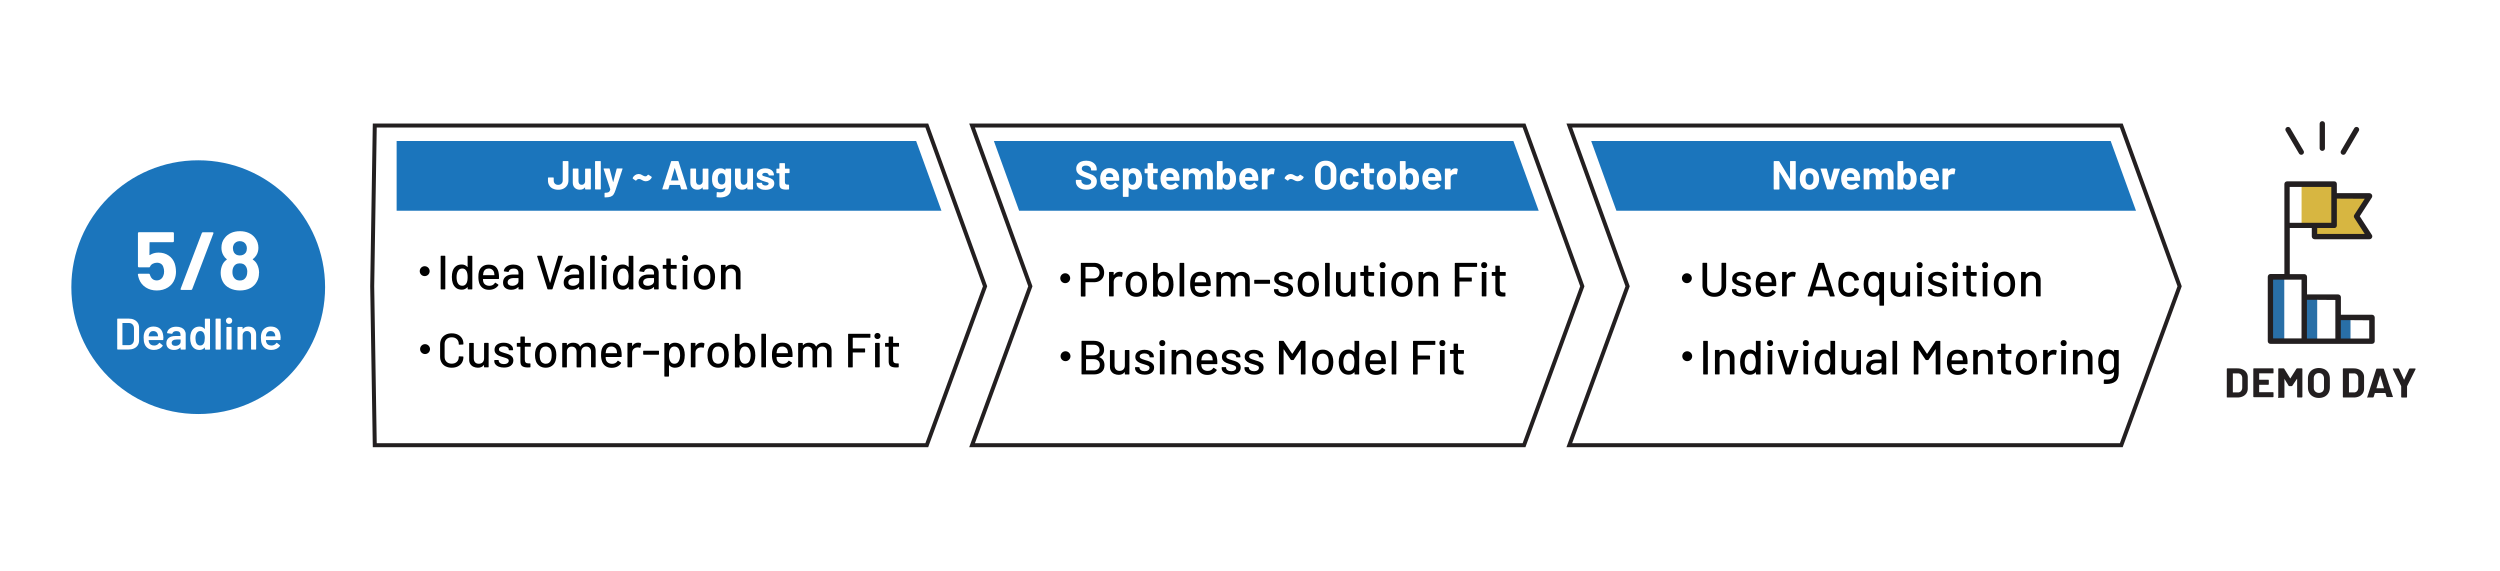 <?xml version="1.0" encoding="UTF-8"?><svg id="Layer_2" xmlns="http://www.w3.org/2000/svg" viewBox="0 0 499.71 114.09"><defs><style>.cls-1{fill:#296fa7;}.cls-1,.cls-2,.cls-3,.cls-4,.cls-5,.cls-6{stroke-width:0px;}.cls-2{fill:#d7b641;}.cls-3{fill:#1b75bc;}.cls-4{fill:#000;}.cls-5{fill:#fff;}.cls-7{stroke-miterlimit:10;stroke-width:.8px;}.cls-7,.cls-8{fill:none;stroke:#231f20;}.cls-6{fill:#231f20;}.cls-8{stroke-linecap:round;stroke-linejoin:round;stroke-width:1.06px;}</style></defs><g id="Layer_1-2"><g id="_制作レイヤー"><rect class="cls-5" width="499.71" height="114.09"/><polygon class="cls-3" points="188.18 42.12 183.12 28.18 79.28 28.18 79.28 42.12 188.18 42.12"/><path class="cls-5" d="M110.49,37.7c-.31-.15-.54-.37-.71-.65-.17-.28-.25-.6-.25-.97v-.51s0-.05.03-.07c.02-.02.04-.03.07-.03h.95s.05,0,.07.03c.02.02.03.04.03.07v.51c0,.26.08.47.24.63.16.16.38.24.65.24s.48-.08.65-.24c.17-.16.26-.37.26-.63v-3.79s0-.05.03-.07c.02-.02.04-.03.07-.03h.94s.05,0,.07.03c.02.02.03.04.03.07v3.79c0,.37-.09.69-.26.97-.17.28-.41.49-.72.65s-.66.23-1.06.23-.77-.08-1.07-.23Z"/><path class="cls-5" d="M116.98,33.73s.04-.03.07-.03h.95s.05,0,.07.03c.02.02.03.04.03.07v3.97s0,.05-.03.07c-.02.02-.04.03-.07.03h-.95s-.05,0-.07-.03c-.02-.02-.03-.04-.03-.07v-.28s0-.03-.02-.03c-.01,0-.02,0-.03.02-.22.29-.55.44-1,.44-.41,0-.75-.12-1.01-.37-.26-.25-.4-.6-.4-1.05v-2.71s0-.05.03-.07c.02-.02.04-.03.07-.03h.94s.05,0,.07.03c.02.02.03.04.03.07v2.42c0,.22.06.39.17.53s.28.2.48.2c.18,0,.33-.06.45-.17s.19-.26.22-.43v-2.55s0-.05.03-.07Z"/><path class="cls-5" d="M118.97,37.84s-.03-.04-.03-.07v-5.48s0-.05.03-.07c.02-.02.04-.03.07-.03h.95s.05,0,.07.03c.02.02.03.04.03.07v5.48s0,.05-.03.07c-.02.02-.04.03-.07.03h-.95s-.05,0-.07-.03Z"/><path class="cls-5" d="M120.86,39.45s-.02-.04-.02-.07v-.75s0-.05.03-.07c.02-.02.04-.03.07-.03.23,0,.41-.02.54-.06.13-.03.24-.09.32-.19.08-.09.14-.23.18-.41,0-.01,0-.03,0-.05l-1.33-4.04s0-.02,0-.04c0-.05.03-.07.09-.07h1.01c.06,0,.1.03.11.08l.68,2.63s.01.02.02.02.02,0,.02-.02l.68-2.63c.02-.05.05-.08.11-.08h.99s.06,0,.07.03.01.05,0,.08l-1.4,4.22c-.13.39-.27.69-.41.89-.14.2-.34.34-.59.43-.25.09-.61.14-1.08.14h-.06s-.03,0-.04-.03Z"/><path class="cls-5" d="M128.72,36.18c-.11-.04-.22-.09-.34-.16-.13-.08-.25-.14-.35-.18-.1-.04-.21-.06-.32-.06-.22,0-.39.1-.53.29-.04.05-.09.06-.14.02l-.53-.36s-.06-.08-.05-.13c.09-.24.25-.43.47-.59.22-.15.47-.23.73-.23.13,0,.25.02.35.05s.21.09.33.16c.04.02.1.06.19.11.09.05.17.09.25.11.08.03.15.04.23.04.1,0,.19-.03.26-.08.07-.05.14-.12.21-.21.04-.05.08-.06.14-.03l.62.4s.06.08.04.13c-.1.23-.26.42-.48.56s-.45.21-.7.21c-.14,0-.26-.02-.37-.06Z"/><path class="cls-5" d="M136.15,37.78l-.24-.79s-.02-.03-.04-.03h-1.99s-.03.01-.04.03l-.24.79c-.02.05-.05.08-.11.08h-1.03s-.06,0-.07-.03c-.02-.02-.02-.05,0-.08l1.75-5.48c.02-.05.05-.08.11-.08h1.27c.05,0,.09.03.11.08l1.75,5.48s0,.02,0,.04c0,.05-.03.07-.09.07h-1.03c-.05,0-.09-.03-.11-.08ZM134.16,36.07h1.43s.04-.02.03-.05l-.73-2.41s-.01-.03-.02-.03c-.01,0-.02.01-.02.03l-.71,2.41s0,.05.03.05Z"/><path class="cls-5" d="M140.48,33.73s.04-.03.07-.03h.95s.05,0,.07.03c.02.02.03.04.03.07v3.97s0,.05-.03.07c-.02.02-.04.03-.07.03h-.95s-.05,0-.07-.03c-.02-.02-.03-.04-.03-.07v-.28s0-.03-.02-.03c-.01,0-.02,0-.03.02-.22.29-.55.44-1,.44-.41,0-.75-.12-1.01-.37-.26-.25-.4-.6-.4-1.05v-2.71s0-.05.03-.07c.02-.02.04-.03.07-.03h.94s.05,0,.07.03c.02.02.03.04.03.07v2.42c0,.22.06.39.17.53s.28.2.48.2c.18,0,.33-.06.45-.17s.19-.26.22-.43v-2.55s0-.05.03-.07Z"/><path class="cls-5" d="M145.01,33.73s.04-.03.07-.03h.95s.05,0,.07.03c.02.02.03.04.03.07v3.7c0,.71-.2,1.21-.61,1.52-.41.3-.93.45-1.58.45-.19,0-.4-.01-.63-.04-.05,0-.08-.04-.08-.11l.03-.83c0-.07.04-.1.11-.09.19.03.37.05.54.05.35,0,.61-.08.8-.23.19-.15.28-.39.28-.73,0-.02,0-.03-.02-.03-.01,0-.02,0-.03.01-.21.22-.5.33-.9.33-.35,0-.67-.08-.97-.26-.29-.17-.5-.44-.63-.82-.08-.25-.12-.57-.12-.96,0-.42.05-.76.15-1.03.11-.33.31-.59.58-.79.27-.2.58-.3.94-.3.42,0,.73.12.96.37.01.01.02.02.03.01.01,0,.02-.01.02-.03v-.19s0-.05.03-.07ZM144.98,35.75c0-.17,0-.3-.02-.39s-.03-.18-.06-.26c-.05-.15-.13-.26-.24-.35-.11-.09-.25-.13-.42-.13s-.3.04-.41.13c-.11.09-.2.21-.25.35-.08.16-.11.38-.11.66,0,.3.03.52.1.65.05.15.13.26.26.35.12.09.27.13.43.13s.32-.04.43-.13c.11-.09.19-.2.24-.34.04-.16.06-.38.06-.66Z"/><path class="cls-5" d="M149.4,33.73s.04-.03.07-.03h.95s.05,0,.07.03c.02.02.03.04.03.07v3.97s0,.05-.03.07-.04.03-.07.03h-.95s-.05,0-.07-.03c-.02-.02-.03-.04-.03-.07v-.28s0-.03-.02-.03c-.01,0-.02,0-.03.02-.22.29-.55.44-1,.44-.41,0-.75-.12-1.01-.37s-.4-.6-.4-1.05v-2.71s0-.05.03-.07c.02-.02.04-.03.07-.03h.94s.05,0,.07.03c.02.02.03.04.03.07v2.42c0,.22.06.39.17.53s.28.2.48.2c.18,0,.33-.06.45-.17.12-.11.19-.26.22-.43v-2.55s0-.05.03-.07Z"/><path class="cls-5" d="M152.07,37.77c-.27-.1-.48-.25-.63-.43s-.22-.39-.22-.62v-.08s0-.05.03-.07c.02-.02.04-.03.07-.03h.9s.05,0,.07.03c.02.02.03.04.03.07h0c0,.13.07.23.2.31.13.08.3.13.5.13.18,0,.33-.04.45-.11.11-.07.17-.16.17-.27,0-.1-.05-.17-.15-.22-.1-.05-.26-.1-.48-.15-.25-.06-.45-.13-.6-.19-.35-.12-.62-.26-.83-.44s-.31-.42-.31-.75c0-.4.16-.72.47-.95.31-.23.72-.35,1.24-.35.35,0,.65.06.91.17.26.11.46.27.6.47.14.2.21.43.21.68,0,.03,0,.05-.03.07-.02.02-.04.03-.07.03h-.87s-.05,0-.07-.03c-.02-.02-.03-.04-.03-.07,0-.12-.06-.22-.18-.3-.12-.08-.28-.12-.48-.12-.18,0-.32.03-.44.1-.11.06-.17.15-.17.27,0,.11.06.19.17.24.11.05.3.11.56.17.06.02.13.03.2.05.08.02.16.04.24.07.38.11.69.26.91.44s.33.44.33.78c0,.4-.16.71-.47.94-.32.22-.74.34-1.28.34-.36,0-.68-.05-.95-.15Z"/><path class="cls-5" d="M157.78,34.58s-.04.03-.07.03h-.78s-.04.01-.04.04v1.72c0,.18.04.31.11.4.07.09.19.13.35.13h.27s.05,0,.07.03c.02.02.03.04.03.07v.77c0,.06-.03.09-.1.11-.23.01-.39.02-.49.02-.45,0-.78-.07-1-.22-.22-.15-.33-.43-.34-.84v-2.17s-.01-.04-.04-.04h-.46s-.05,0-.07-.03c-.02-.02-.03-.04-.03-.07v-.72s0-.05.03-.07c.02-.02.04-.03.07-.03h.46s.04-.01.04-.04v-.96s0-.05.03-.07c.02-.02.04-.03.07-.03h.91s.05,0,.07.03.03.04.03.07v.96s.01.04.04.04h.78s.05,0,.07.03c.02.02.03.04.03.07v.72s0,.05-.03.07Z"/><polygon class="cls-7" points="185.25 25.09 74.91 25.09 74.4 57.22 74.91 88.99 185.25 88.99 196.9 57.22 185.25 25.09"/><polygon class="cls-3" points="307.56 42.12 302.5 28.18 198.66 28.18 203.71 42.12 307.56 42.12"/><path class="cls-5" d="M216.05,37.72c-.32-.14-.57-.33-.75-.59-.18-.26-.26-.56-.26-.9v-.18s0-.05.03-.07c.02-.02.04-.03.07-.03h.92s.05,0,.07.03c.02.02.03.04.03.07v.12c0,.22.1.4.3.55.2.15.47.22.81.22.29,0,.5-.06.64-.18s.21-.27.21-.45c0-.13-.04-.24-.13-.33-.09-.09-.2-.17-.35-.24-.15-.07-.39-.16-.71-.28-.36-.12-.67-.25-.92-.38s-.46-.31-.63-.53c-.17-.22-.26-.5-.26-.83s.08-.61.25-.85c.17-.24.4-.43.7-.56.3-.13.64-.19,1.03-.19.41,0,.78.07,1.1.22.32.15.57.35.75.61.18.26.27.57.27.91v.12s0,.05-.03.07c-.02.02-.04.03-.07.03h-.93s-.05,0-.07-.03c-.02-.02-.03-.04-.03-.07v-.06c0-.23-.09-.42-.28-.58-.19-.16-.44-.24-.77-.24-.25,0-.45.05-.6.16-.14.11-.21.26-.21.45,0,.13.04.25.12.34s.21.17.37.25c.17.07.42.17.77.3.38.14.68.27.9.37.22.11.42.27.59.48s.26.49.26.83c0,.51-.19.91-.56,1.2s-.88.44-1.52.44c-.43,0-.81-.07-1.13-.21Z"/><path class="cls-5" d="M223.71,36.04c0,.06-.04.1-.11.1h-2.5s-.04.01-.03.04c.02.11.05.22.09.32.14.3.43.45.86.45.35,0,.62-.15.82-.42.02-.03.05-.05.07-.05.02,0,.04.01.06.03l.58.58s.04.05.04.07c0,.01-.01.03-.03.06-.18.22-.41.39-.69.51-.28.12-.59.18-.92.18-.46,0-.86-.11-1.18-.32-.32-.21-.55-.5-.69-.88-.11-.27-.17-.62-.17-1.06,0-.3.04-.56.12-.79.12-.38.34-.69.65-.92.31-.23.68-.34,1.11-.34.54,0,.97.16,1.3.47s.53.73.6,1.26c.03.21.04.44.03.69ZM221.11,35.09c-.02.07-.04.16-.06.26,0,.03.01.04.04.04h1.4s.04-.01.03-.04c-.03-.16-.04-.23-.04-.23-.05-.16-.13-.29-.26-.38-.12-.09-.27-.13-.45-.13-.34,0-.57.16-.67.48Z"/><path class="cls-5" d="M228.28,35.79c0,.37-.05.71-.15,1.01-.12.35-.32.62-.59.82-.27.2-.6.3-.99.3s-.69-.14-.91-.41c-.01-.02-.02-.02-.03-.02s-.02.02-.02.03v1.73s0,.05-.03.07-.04.03-.07.03h-.95s-.05,0-.07-.03c-.02-.02-.03-.04-.03-.07v-5.48s0-.05.03-.07c.02-.02.04-.03.07-.03h.95s.05,0,.07.03c.02.02.03.04.03.07v.27s0,.03.02.03c.01,0,.02,0,.03-.01.23-.3.54-.45.94-.45.37,0,.7.1.97.31.27.21.47.5.59.87.1.28.15.6.15.97ZM227.09,35.77c0-.34-.06-.61-.17-.81-.12-.23-.32-.35-.6-.35-.25,0-.43.12-.56.35-.11.19-.17.47-.17.82s.06.64.18.84c.12.22.31.32.55.32s.43-.11.57-.32c.13-.21.2-.5.2-.86Z"/><path class="cls-5" d="M231.38,34.58s-.04.03-.07.03h-.78s-.04.01-.04.04v1.72c0,.18.04.31.11.4.07.09.19.13.35.13h.27s.05,0,.07.03c.02.02.03.04.03.07v.77c0,.06-.03.09-.1.11-.23.01-.39.02-.49.02-.45,0-.78-.07-1-.22-.22-.15-.33-.43-.34-.84v-2.17s-.01-.04-.04-.04h-.46s-.05,0-.07-.03c-.02-.02-.03-.04-.03-.07v-.72s0-.05.03-.07c.02-.02.04-.03.07-.03h.46s.04-.01.04-.04v-.96s0-.05.03-.07c.02-.02.04-.03.07-.03h.91s.05,0,.07.03.03.04.03.07v.96s.01.04.04.04h.78s.05,0,.07.03c.02.02.03.04.03.07v.72s0,.05-.03.07Z"/><path class="cls-5" d="M235.76,36.04c0,.06-.04.1-.11.1h-2.5s-.04.01-.03.04c.02.11.05.22.09.32.14.3.43.45.86.45.35,0,.62-.15.82-.42.02-.03.05-.05.07-.05.02,0,.04.01.06.03l.58.58s.04.05.04.07c0,.01-.01.03-.03.06-.18.22-.41.39-.69.51s-.59.18-.92.18c-.46,0-.86-.11-1.18-.32-.32-.21-.55-.5-.69-.88-.11-.27-.17-.62-.17-1.06,0-.3.04-.56.12-.79.12-.38.34-.69.65-.92s.68-.34,1.11-.34c.54,0,.97.16,1.3.47s.53.73.6,1.26c.03.21.04.44.03.69ZM233.17,35.09c-.02.07-.04.16-.06.26,0,.03.01.04.04.04h1.4s.04-.01.03-.04c-.03-.16-.04-.23-.04-.23-.05-.16-.13-.29-.25-.38-.12-.09-.27-.13-.45-.13-.34,0-.56.16-.67.48Z"/><path class="cls-5" d="M242.07,34.01c.24.25.36.61.36,1.07v2.68s0,.05-.03.07c-.02.02-.04.03-.07.03h-.95s-.05,0-.07-.03-.03-.04-.03-.07v-2.43c0-.22-.06-.4-.17-.53s-.26-.19-.45-.19-.34.06-.46.19c-.12.13-.18.3-.18.52v2.44s0,.05-.03.07-.04.03-.07.03h-.94s-.05,0-.07-.03-.03-.04-.03-.07v-2.43c0-.22-.06-.39-.18-.52-.12-.13-.27-.2-.46-.2-.17,0-.32.05-.43.15s-.19.25-.21.43v2.57s0,.05-.03.07c-.02.02-.04.03-.07.03h-.95s-.05,0-.07-.03-.03-.04-.03-.07v-3.97s0-.05.03-.07c.02-.02.04-.03.07-.03h.95s.05,0,.07.03c.02.02.03.04.03.07v.32s0,.03.02.03.02,0,.03-.02c.22-.33.56-.49,1.03-.49.27,0,.51.06.71.17.2.11.36.28.47.49.02.03.04.03.06,0,.12-.22.28-.39.48-.49.2-.11.43-.16.69-.16.42,0,.75.13.99.38Z"/><path class="cls-5" d="M247.07,35.76c0,.37-.05.7-.14.98-.12.37-.32.66-.6.87-.27.21-.6.32-.97.32-.39,0-.71-.15-.93-.45-.01-.01-.02-.02-.03-.01-.01,0-.02.01-.02.03v.27s0,.05-.03.07c-.02.02-.04.03-.07.03h-.95s-.05,0-.07-.03c-.02-.02-.03-.04-.03-.07v-5.48s0-.05.03-.07c.02-.02.04-.03.07-.03h.95s.05,0,.07.03c.02.02.03.04.03.07v1.73s0,.03.02.03c.01,0,.02,0,.03-.02.21-.27.51-.41.9-.41s.73.1.99.3.46.48.59.82c.1.28.15.62.15,1.01ZM245.89,35.79c0-.37-.07-.66-.2-.86-.13-.21-.32-.32-.58-.32-.24,0-.42.1-.54.32-.12.21-.18.49-.18.85s.05.64.16.82c.13.23.32.35.57.35.26,0,.46-.12.59-.35.11-.21.17-.48.17-.81Z"/><path class="cls-5" d="M251.51,36.04c0,.06-.04.1-.11.1h-2.5s-.04.01-.03.04c.02.11.05.22.09.32.14.3.43.45.86.45.35,0,.62-.15.82-.42.02-.03.05-.05.07-.05.02,0,.04.01.06.03l.58.58s.04.05.04.07c0,.01-.01.03-.03.06-.18.22-.41.39-.69.51s-.59.18-.92.18c-.46,0-.86-.11-1.18-.32-.32-.21-.55-.5-.69-.88-.11-.27-.17-.62-.17-1.06,0-.3.04-.56.12-.79.12-.38.34-.69.65-.92s.68-.34,1.11-.34c.54,0,.97.16,1.3.47s.53.73.6,1.26c.03.21.04.44.03.69ZM248.92,35.09c-.02.07-.04.16-.06.26,0,.03.01.04.04.04h1.4s.04-.01.03-.04c-.03-.16-.04-.23-.04-.23-.05-.16-.13-.29-.25-.38-.12-.09-.27-.13-.45-.13-.34,0-.56.16-.67.48Z"/><path class="cls-5" d="M254.75,33.75s.06.06.05.12l-.17.92c0,.06-.04.08-.11.06-.08-.03-.17-.04-.28-.04-.04,0-.1,0-.18.02-.19.02-.36.09-.49.21-.14.13-.2.3-.2.51v2.21s0,.05-.03.07c-.02.02-.04.03-.07.03h-.95s-.05,0-.07-.03-.03-.04-.03-.07v-3.97s0-.05.03-.07c.02-.02.04-.03.07-.03h.95s.05,0,.07.03c.02.02.03.04.03.07v.31s0,.03.02.03.02,0,.02,0c.22-.32.52-.49.89-.49.19,0,.35.04.46.11Z"/><path class="cls-5" d="M259.03,36.18c-.11-.04-.22-.09-.34-.16-.13-.08-.25-.14-.35-.18-.1-.04-.21-.06-.32-.06-.22,0-.39.1-.53.29-.04.05-.09.06-.14.02l-.53-.36s-.06-.08-.05-.13c.09-.24.25-.43.47-.59.22-.15.47-.23.73-.23.13,0,.25.02.35.05s.21.09.33.16c.04.02.1.06.19.11.09.05.17.09.25.11.08.03.15.04.23.04.1,0,.19-.03.26-.08.07-.05.14-.12.21-.21.04-.05.08-.06.14-.03l.62.4s.06.08.04.13c-.1.23-.26.42-.48.56s-.45.21-.7.21c-.14,0-.26-.02-.37-.06Z"/><path class="cls-5" d="M263.87,37.69c-.32-.17-.57-.41-.75-.73-.18-.31-.27-.67-.27-1.07v-1.73c0-.4.09-.75.27-1.06.18-.31.43-.55.75-.72.32-.17.69-.26,1.11-.26s.8.08,1.12.26c.32.17.57.41.75.72.18.31.27.66.27,1.06v1.73c0,.41-.09.76-.27,1.08-.18.31-.43.56-.75.73-.32.17-.7.26-1.12.26s-.79-.09-1.11-.26ZM265.71,36.69c.18-.19.28-.44.28-.75v-1.78c0-.31-.09-.57-.27-.76s-.42-.29-.73-.29-.54.1-.72.29c-.18.19-.27.44-.27.76v1.78c0,.31.09.56.27.75.18.19.42.28.72.28s.54-.09.72-.28Z"/><path class="cls-5" d="M268.63,37.6c-.32-.22-.54-.51-.68-.89-.09-.27-.14-.59-.14-.96s.05-.68.14-.94c.13-.37.35-.66.67-.87.32-.21.69-.32,1.13-.32s.81.11,1.14.32.54.49.65.82c.04.13.06.23.06.29v.02s-.03.08-.08.09l-.93.14h-.02s-.08-.03-.1-.08l-.02-.13c-.04-.14-.12-.26-.25-.35s-.28-.14-.46-.14-.32.04-.44.13c-.12.09-.2.21-.25.36-.06.16-.09.38-.09.66s.03.5.08.66c.05.16.13.29.25.38.12.09.27.14.44.14s.31-.04.44-.13.21-.21.26-.37c0-.01,0-.03,0-.05,0,0,0-.01,0-.02,0-.06.04-.09.11-.08l.93.15c.05.01.08.04.08.09,0,.04-.02.12-.05.24-.11.36-.33.65-.66.85s-.7.31-1.13.31-.81-.11-1.12-.32Z"/><path class="cls-5" d="M274.63,34.58s-.04.03-.07.03h-.78s-.04.01-.04.04v1.72c0,.18.04.31.11.4.07.09.19.13.35.13h.27s.05,0,.07.03c.02.02.03.04.03.07v.77c0,.06-.03.09-.1.11-.23.01-.39.02-.49.02-.45,0-.78-.07-1-.22-.22-.15-.33-.43-.34-.84v-2.17s-.01-.04-.04-.04h-.46s-.05,0-.07-.03c-.02-.02-.03-.04-.03-.07v-.72s0-.05.03-.07c.02-.02.04-.03.07-.03h.46s.04-.01.04-.04v-.96s0-.05.03-.07c.02-.02.04-.03.07-.03h.91s.05,0,.07.03.03.04.03.07v.96s.01.04.04.04h.78s.05,0,.07.03c.02.02.03.04.03.07v.72s0,.05-.03.07Z"/><path class="cls-5" d="M275.97,37.57c-.32-.24-.55-.56-.67-.97-.08-.25-.11-.53-.11-.83,0-.32.04-.61.11-.86.12-.4.35-.71.67-.94s.71-.34,1.17-.34.82.11,1.13.34c.31.22.54.54.66.94.09.27.13.55.13.85s-.04.56-.11.82c-.12.42-.34.75-.66.99-.32.24-.71.36-1.16.36s-.84-.12-1.17-.36ZM277.59,36.79c.12-.11.21-.26.27-.45.04-.17.06-.36.06-.57,0-.23-.02-.42-.06-.58-.06-.18-.15-.33-.28-.43-.12-.1-.28-.15-.45-.15s-.34.05-.46.15c-.12.1-.21.25-.26.43-.04.13-.06.32-.06.58s.02.43.06.57c.05.19.14.34.27.45s.28.16.47.16.33-.05.45-.16Z"/><path class="cls-5" d="M283.65,35.76c0,.37-.05.7-.14.98-.12.37-.32.66-.6.87-.27.21-.6.32-.97.32-.39,0-.71-.15-.93-.45-.01-.01-.02-.02-.03-.01-.01,0-.02.01-.02.03v.27s0,.05-.03.07c-.02.02-.04.03-.07.03h-.95s-.05,0-.07-.03-.03-.04-.03-.07v-5.48s0-.05.03-.07c.02-.02.04-.03.07-.03h.95s.05,0,.07.03c.02.02.03.04.03.07v1.73s0,.03.02.03.02,0,.03-.02c.21-.27.51-.41.9-.41s.73.1.99.3.46.48.59.82c.1.28.15.62.15,1.01ZM282.47,35.79c0-.37-.06-.66-.19-.86-.13-.21-.32-.32-.58-.32-.24,0-.42.1-.54.32-.12.21-.18.49-.18.85s.05.64.16.82c.13.23.32.35.57.35.26,0,.46-.12.59-.35.11-.21.17-.48.17-.81Z"/><path class="cls-5" d="M288.1,36.04c0,.06-.04.1-.11.1h-2.5s-.04.01-.03.04c.02.11.05.22.09.32.14.3.43.45.86.45.35,0,.62-.15.82-.42.02-.03.05-.05.07-.05.02,0,.04.01.06.03l.58.58s.04.05.04.07c0,.01-.01.03-.03.06-.18.22-.41.39-.69.51-.28.12-.59.18-.92.18-.46,0-.86-.11-1.18-.32-.32-.21-.55-.5-.69-.88-.11-.27-.17-.62-.17-1.06,0-.3.04-.56.12-.79.12-.38.34-.69.65-.92s.68-.34,1.11-.34c.54,0,.97.16,1.3.47.33.31.53.73.6,1.26.03.21.04.44.03.69ZM285.5,35.09c-.02.07-.04.16-.06.26,0,.03.01.04.04.04h1.4s.04-.01.03-.04c-.03-.16-.04-.23-.04-.23-.05-.16-.13-.29-.26-.38-.12-.09-.27-.13-.45-.13-.34,0-.57.16-.67.48Z"/><path class="cls-5" d="M291.34,33.75s.06.06.05.12l-.17.92c0,.06-.04.08-.11.06-.08-.03-.18-.04-.28-.04-.04,0-.1,0-.18.02-.19.02-.36.09-.49.21-.14.13-.2.3-.2.51v2.21s0,.05-.03.07-.04.03-.07.03h-.95s-.05,0-.07-.03c-.02-.02-.03-.04-.03-.07v-3.97s0-.05.03-.07c.02-.02.04-.03.07-.03h.95s.05,0,.07.03c.02.02.03.04.03.07v.31s0,.03.02.03.02,0,.02,0c.22-.32.52-.49.89-.49.19,0,.35.04.46.11Z"/><polygon class="cls-7" points="304.63 25.09 194.3 25.09 205.95 57.22 194.3 88.99 304.63 88.99 316.28 57.22 304.63 25.09"/><polygon class="cls-3" points="426.95 42.12 421.89 28.18 318.05 28.18 323.09 42.12 426.95 42.12"/><path class="cls-5" d="M357.82,32.22s.04-.03.07-.03h.95s.05,0,.07.03c.02.02.03.04.03.07v5.48s0,.05-.03.07-.04.03-.07.03h-.92c-.05,0-.09-.02-.11-.06l-2.1-3.47s-.02-.02-.03-.02-.02.02-.02.04l.02,3.42s0,.05-.03.07-.04.03-.07.03h-.95s-.05,0-.07-.03c-.02-.02-.03-.04-.03-.07v-5.48s0-.05.03-.07c.02-.02.04-.03.07-.03h.92c.05,0,.09.02.11.06l2.09,3.45s.02.02.03.02c.01,0,.02-.01.02-.04v-3.4s0-.05.02-.07Z"/><path class="cls-5" d="M360.53,37.57c-.32-.24-.55-.56-.67-.97-.08-.25-.11-.53-.11-.83,0-.32.04-.61.11-.86.12-.4.35-.71.67-.94s.71-.34,1.17-.34.82.11,1.13.34c.31.22.54.54.66.94.09.27.13.55.13.85s-.04.56-.11.82c-.12.42-.34.75-.66.99-.32.24-.71.36-1.16.36s-.84-.12-1.17-.36ZM362.15,36.79c.12-.11.21-.26.27-.45.04-.17.06-.36.06-.57,0-.23-.02-.42-.06-.58-.06-.18-.15-.33-.28-.43-.12-.1-.28-.15-.45-.15s-.34.05-.46.15c-.12.1-.21.25-.26.43-.04.13-.06.32-.06.58s.02.43.06.57c.05.19.14.34.27.45s.28.16.47.16.33-.05.45-.16Z"/><path class="cls-5" d="M365.2,37.78l-1.3-3.98s0-.02,0-.04c0-.05.03-.07.09-.07h1.05c.06,0,.1.03.11.08l.67,2.46s.01.02.02.02.02,0,.02-.02l.67-2.46c.02-.05.05-.08.11-.08l1.05.02s.06,0,.07.03c.02.02.02.05,0,.08l-1.29,3.96c-.02.05-.05.08-.11.08h-1.06c-.05,0-.09-.03-.1-.08Z"/><path class="cls-5" d="M371.81,36.04c0,.06-.04.1-.11.1h-2.5s-.04.01-.03.04c.02.11.05.22.09.32.14.3.43.45.86.45.35,0,.62-.15.82-.42.02-.03.05-.05.07-.05.02,0,.04.01.06.03l.58.58s.04.05.04.07c0,.01-.01.03-.03.06-.18.22-.41.39-.69.51-.28.12-.59.18-.92.18-.46,0-.86-.11-1.18-.32-.32-.21-.55-.5-.69-.88-.11-.27-.17-.62-.17-1.06,0-.3.04-.56.12-.79.12-.38.34-.69.65-.92.31-.23.68-.34,1.11-.34.54,0,.97.16,1.3.47s.53.73.6,1.26c.03.21.04.44.03.69ZM369.22,35.09c-.02.07-.04.16-.06.26,0,.03.01.04.04.04h1.4s.04-.01.03-.04c-.03-.16-.04-.23-.04-.23-.05-.16-.13-.29-.26-.38-.12-.09-.27-.13-.45-.13-.34,0-.57.16-.67.48Z"/><path class="cls-5" d="M378.13,34.01c.24.25.36.61.36,1.07v2.68s0,.05-.03.07-.04.03-.07.03h-.95s-.05,0-.07-.03c-.02-.02-.03-.04-.03-.07v-2.43c0-.22-.06-.4-.17-.53s-.26-.19-.45-.19-.34.06-.46.19-.18.3-.18.52v2.44s0,.05-.03.07c-.02.02-.04.03-.07.03h-.94s-.05,0-.07-.03c-.02-.02-.03-.04-.03-.07v-2.43c0-.22-.06-.39-.18-.52-.12-.13-.27-.2-.46-.2-.17,0-.32.05-.43.15-.12.1-.19.25-.21.43v2.57s0,.05-.03.07c-.02.02-.04.03-.07.03h-.95s-.05,0-.07-.03c-.02-.02-.03-.04-.03-.07v-3.97s0-.05.03-.07c.02-.02.04-.03.07-.03h.95s.05,0,.07.03c.02.02.03.04.03.07v.32s0,.03.02.03.02,0,.03-.02c.22-.33.56-.49,1.03-.49.27,0,.51.06.71.17.2.11.36.28.47.49.02.03.03.03.06,0,.12-.22.28-.39.48-.49.2-.11.43-.16.68-.16.42,0,.75.13.99.38Z"/><path class="cls-5" d="M383.12,35.76c0,.37-.05.7-.14.98-.12.37-.32.66-.6.87-.27.21-.6.32-.97.32-.39,0-.71-.15-.93-.45-.01-.01-.02-.02-.03-.01-.01,0-.02.01-.02.03v.27s0,.05-.03.07c-.02.02-.04.03-.07.03h-.95s-.05,0-.07-.03c-.02-.02-.03-.04-.03-.07v-5.48s0-.05.03-.07c.02-.02.04-.03.07-.03h.95s.05,0,.07.03c.02.02.03.04.03.07v1.73s0,.03.02.03.02,0,.03-.02c.21-.27.51-.41.9-.41s.73.1.99.3.46.48.59.82c.1.28.15.62.15,1.01ZM381.94,35.79c0-.37-.06-.66-.19-.86-.13-.21-.32-.32-.58-.32-.24,0-.42.1-.54.32-.12.21-.18.49-.18.85s.05.64.16.82c.13.23.32.35.57.35.26,0,.46-.12.59-.35.11-.21.17-.48.17-.81Z"/><path class="cls-5" d="M387.56,36.04c0,.06-.04.1-.11.1h-2.5s-.04.01-.03.04c.02.11.05.22.09.32.14.3.43.45.86.45.35,0,.62-.15.82-.42.02-.03.05-.05.07-.05.02,0,.04.01.06.03l.58.58s.04.05.04.07c0,.01-.01.03-.03.06-.18.22-.41.39-.69.51-.28.12-.59.18-.92.18-.46,0-.86-.11-1.18-.32-.32-.21-.55-.5-.69-.88-.11-.27-.17-.62-.17-1.06,0-.3.04-.56.12-.79.12-.38.34-.69.65-.92s.68-.34,1.11-.34c.54,0,.97.16,1.3.47.33.31.53.73.6,1.26.03.21.04.44.03.69ZM384.97,35.09c-.02.07-.04.16-.06.26,0,.03.01.04.04.04h1.4s.04-.01.03-.04c-.03-.16-.04-.23-.04-.23-.05-.16-.13-.29-.26-.38-.12-.09-.27-.13-.45-.13-.34,0-.57.16-.67.48Z"/><path class="cls-5" d="M390.8,33.75s.06.06.05.12l-.17.92c0,.06-.04.08-.11.06-.08-.03-.18-.04-.28-.04-.04,0-.1,0-.18.02-.19.02-.36.09-.49.21-.14.13-.2.3-.2.51v2.21s0,.05-.03.07-.04.03-.07.03h-.95s-.05,0-.07-.03c-.02-.02-.03-.04-.03-.07v-3.97s0-.05.03-.07c.02-.02.04-.03.07-.03h.95s.05,0,.07.03c.02.02.03.04.03.07v.31s0,.03.02.03.02,0,.02,0c.22-.32.52-.49.89-.49.19,0,.35.04.46.11Z"/><polygon class="cls-7" points="424.01 25.09 313.68 25.09 325.33 57.22 313.68 88.99 424.01 88.99 435.67 57.22 424.01 25.09"/><circle class="cls-3" cx="39.62" cy="57.4" r="25.36"/><path class="cls-5" d="M35.18,54.26c0,.56-.09,1.06-.26,1.51-.25.7-.7,1.26-1.33,1.67-.64.41-1.38.62-2.24.62s-1.57-.2-2.2-.6c-.63-.4-1.08-.95-1.34-1.64-.11-.29-.19-.59-.25-.9v-.03c0-.12.07-.18.2-.18h1.99c.11,0,.18.06.21.18.01.07.03.12.05.16.02.04.04.08.05.11.11.29.27.5.49.66.22.15.48.23.77.23s.58-.08.81-.25c.23-.16.4-.39.51-.69.11-.22.16-.5.16-.85,0-.32-.05-.6-.15-.86-.08-.29-.23-.5-.46-.66-.23-.15-.5-.23-.8-.23s-.59.07-.86.21c-.26.14-.44.33-.53.56-.03.11-.1.16-.21.16h-2.02c-.05,0-.1-.02-.14-.06-.04-.04-.06-.08-.06-.14v-6.63c0-.05.02-.1.06-.14s.08-.06.14-.06h6.79c.05,0,.1.02.14.06s.06.08.06.14v1.6c0,.06-.02.1-.06.14s-.08.06-.14.06h-4.59c-.06,0-.08.03-.08.08l-.02,2.43c0,.08.03.09.1.05.49-.32,1.06-.48,1.71-.48.77,0,1.44.19,2.02.58.58.39.98.92,1.22,1.6.17.54.25,1.06.25,1.56Z"/><path class="cls-5" d="M36.11,57.71l4.23-11.13c.03-.1.11-.15.23-.15h1.91c.17,0,.22.08.17.23l-4.23,11.14c-.03.1-.11.15-.23.15h-1.91c-.17,0-.22-.08-.17-.23Z"/><path class="cls-5" d="M51.77,54.57c0,.66-.14,1.22-.41,1.69-.29.56-.72,1-1.31,1.32-.59.32-1.29.48-2.1.48-.77,0-1.46-.16-2.07-.47s-1.08-.76-1.38-1.36c-.26-.52-.39-1.08-.39-1.69s.13-1.17.38-1.69c.19-.38.46-.7.82-.94.04-.03.04-.07,0-.11-.26-.2-.49-.46-.67-.79-.25-.44-.38-.93-.38-1.48,0-.78.22-1.44.66-1.97.32-.43.74-.76,1.27-1,.53-.24,1.12-.35,1.77-.35s1.26.12,1.78.36.93.57,1.25.99c.44.57.66,1.23.66,1.97,0,.57-.14,1.08-.43,1.53-.19.29-.41.53-.67.72-.04.04-.04.08,0,.12.36.23.65.55.86.97.25.5.38,1.07.38,1.69ZM49.43,54.35c0-.41-.08-.75-.23-1.02-.24-.46-.66-.69-1.27-.69-.57,0-.98.22-1.22.67-.16.27-.25.63-.25,1.07s.09.78.28,1.07c.25.42.65.62,1.2.62s.91-.19,1.17-.58c.21-.3.31-.68.31-1.15ZM46.56,49.62c0,.32.07.6.21.85.25.4.64.59,1.17.59s.93-.2,1.2-.59c.14-.24.21-.53.21-.87,0-.24-.06-.47-.17-.69-.11-.22-.27-.39-.49-.52-.22-.13-.48-.19-.77-.19-.26,0-.5.06-.72.19-.21.13-.38.3-.49.53-.11.22-.16.45-.16.69Z"/><path class="cls-5" d="M23.46,69.85s-.03-.05-.03-.08v-5.98s0-.05.03-.08c.02-.02.04-.03.08-.03h2.16c.42,0,.79.07,1.1.22.32.15.56.36.74.63s.26.59.26.96v2.56c0,.37-.09.69-.26.96-.17.27-.42.48-.74.63-.32.15-.69.22-1.1.22h-2.16s-.05-.01-.08-.03ZM24.5,68.99h1.24c.31,0,.56-.1.75-.3.19-.2.28-.46.29-.79v-2.24c0-.34-.09-.6-.28-.8-.19-.2-.44-.3-.76-.3h-1.23s-.04.02-.04.04v4.33s.01.04.04.04Z"/><path class="cls-5" d="M32.64,67.6v.27c0,.07-.04.11-.12.11h-2.77s-.04.01-.04.04c.02.19.04.33.08.4.14.42.49.64,1.04.65.4,0,.72-.17.96-.5.02-.04.05-.05.09-.05.02,0,.04,0,.06.03l.55.45c.05.04.06.09.03.14-.18.26-.43.46-.73.6-.3.14-.64.21-1.01.21-.46,0-.85-.1-1.17-.31-.32-.21-.56-.5-.7-.87-.14-.32-.2-.76-.2-1.33,0-.34.04-.62.11-.83.12-.41.34-.74.67-.98s.72-.36,1.18-.36c1.16,0,1.82.61,1.96,1.82.02.15.04.31.04.5ZM30.1,66.34c-.14.11-.25.26-.31.46-.04.1-.06.23-.07.39-.01.03,0,.04.04.04h1.79s.04-.01.04-.04c-.01-.15-.03-.26-.05-.34-.05-.21-.16-.38-.31-.5-.16-.12-.35-.18-.59-.18-.22,0-.4.05-.54.16Z"/><path class="cls-5" d="M36.24,65.48c.28.13.5.31.65.54s.23.48.23.77v2.98s0,.05-.03.08c-.02.02-.05.03-.08.03h-.81s-.05-.01-.08-.03c-.02-.02-.03-.05-.03-.08v-.28s0-.03-.02-.03-.02,0-.04.01c-.29.32-.71.48-1.26.48-.44,0-.81-.11-1.09-.34s-.43-.56-.43-1,.16-.82.48-1.07c.32-.26.77-.38,1.36-.38h.95s.04-.01.04-.04v-.21c0-.23-.07-.41-.2-.54-.14-.13-.34-.19-.61-.19-.22,0-.41.04-.54.12s-.23.19-.26.33c-.02.07-.06.1-.12.09l-.86-.11s-.05-.02-.08-.03-.03-.03-.02-.06c.05-.36.24-.65.58-.88.34-.23.76-.34,1.28-.34.37,0,.7.06.98.19ZM35.79,68.9c.21-.15.31-.35.31-.58v-.42s-.01-.04-.04-.04h-.74c-.31,0-.56.06-.74.18-.18.12-.27.29-.27.5,0,.19.07.33.21.44s.32.15.54.15c.29,0,.54-.08.74-.23Z"/><path class="cls-5" d="M40.98,63.72s.05-.03.08-.03h.81s.05.01.08.03.03.05.03.08v5.98s-.01.05-.03.08c-.02.02-.05.03-.08.03h-.81s-.05-.01-.08-.03c-.02-.02-.03-.05-.03-.08v-.27s0-.03-.02-.04-.02,0-.04.02c-.26.31-.6.46-1.02.46s-.77-.11-1.06-.33c-.29-.22-.5-.52-.63-.91-.11-.33-.16-.7-.16-1.11s.05-.78.15-1.08c.13-.39.34-.69.63-.91.29-.22.65-.33,1.09-.33.41,0,.74.15,1,.44.01.01.02.02.04.01s.02-.01.02-.03v-1.92s.01-.05.03-.08ZM40.94,67.61c0-.46-.07-.81-.22-1.05-.16-.26-.38-.39-.67-.39s-.54.12-.71.37c-.18.26-.27.62-.27,1.08,0,.41.07.75.21,1.02.17.28.42.42.75.42.3,0,.53-.14.7-.42.14-.24.2-.58.2-1.03Z"/><path class="cls-5" d="M43.12,69.85s-.03-.05-.03-.08v-5.98s.01-.05.03-.08.05-.03.08-.03h.81s.05.01.08.03.03.05.03.08v5.98s-.01.05-.03.08c-.02.02-.05.03-.08.03h-.81s-.05-.01-.08-.03Z"/><path class="cls-5" d="M45.34,64.56c-.12-.12-.18-.27-.18-.45s.06-.33.18-.45c.12-.12.27-.18.45-.18s.33.06.45.18c.12.12.18.27.18.45s-.06.33-.18.45c-.12.12-.27.18-.45.18s-.33-.06-.45-.18ZM45.29,69.85s-.03-.05-.03-.08v-4.31s0-.05.03-.08c.02-.02.05-.03.08-.03h.81s.05.01.08.03c.02.02.03.05.03.08v4.31s-.01.05-.03.08c-.02.02-.05.03-.08.03h-.81s-.05-.01-.08-.03Z"/><path class="cls-5" d="M50.77,65.71c.29.28.43.67.43,1.16v2.9s0,.05-.03.08c-.02.02-.04.03-.07.03h-.81s-.05-.01-.08-.03c-.02-.02-.03-.05-.03-.08v-2.69c0-.27-.08-.49-.23-.66s-.36-.25-.61-.25-.46.08-.61.25c-.16.17-.23.38-.23.65v2.7s-.01.05-.03.08c-.02.02-.05.03-.08.03h-.81s-.05-.01-.08-.03c-.02-.02-.03-.05-.03-.08v-4.31s.01-.05.03-.08c.02-.02.05-.03.08-.03h.81s.05.01.08.03c.02.02.03.05.03.08v.28s0,.03.02.04.02,0,.03-.02c.24-.32.61-.48,1.1-.48s.86.14,1.14.42Z"/><path class="cls-5" d="M56.08,67.6v.27c0,.07-.04.11-.12.11h-2.77s-.04.01-.04.04c.02.19.04.33.08.4.14.42.49.64,1.04.65.4,0,.72-.17.96-.5.02-.04.05-.05.09-.05.02,0,.04,0,.06.03l.55.45c.05.04.06.09.03.14-.18.26-.43.46-.73.6-.3.14-.64.21-1.01.21-.46,0-.85-.1-1.17-.31-.32-.21-.56-.5-.7-.87-.14-.32-.2-.76-.2-1.33,0-.34.04-.62.11-.83.12-.41.34-.74.67-.98s.72-.36,1.18-.36c1.16,0,1.82.61,1.96,1.82.02.15.04.31.04.5ZM53.54,66.34c-.14.11-.25.26-.31.46-.04.1-.06.23-.07.39-.01.03,0,.04.04.04h1.79s.04-.01.04-.04c-.01-.15-.03-.26-.05-.34-.05-.21-.16-.38-.31-.5-.16-.12-.35-.18-.59-.18-.22,0-.4.05-.54.16Z"/><path class="cls-4" d="M85.88,54.2c0,.55-.44.99-.99.99s-.99-.44-.99-.99.44-.99.99-.99.99.46.99.99Z"/><path class="cls-4" d="M88.08,57.74v-6.52c0-.06.03-.1.1-.1h.73c.06,0,.1.03.1.1v6.52c0,.06-.03.1-.1.1h-.73c-.06,0-.1-.03-.1-.1Z"/><path class="cls-4" d="M93.58,51.13h.73c.06,0,.1.03.1.1v6.52c0,.06-.03.1-.1.1h-.73c-.06,0-.1-.03-.1-.1v-.32s0-.02-.01-.03-.02,0-.03,0c-.14.16-.31.28-.5.37-.19.09-.4.13-.62.13-.46,0-.84-.11-1.15-.34-.3-.23-.53-.55-.67-.96-.12-.34-.18-.75-.18-1.23,0-.45.05-.83.15-1.16.13-.42.35-.75.66-.99s.7-.35,1.18-.35c.22,0,.42.04.62.13.19.09.36.21.5.37.01.01.02.02.03,0s.01-.02.01-.03v-2.14c0-.06.03-.1.1-.1ZM93.47,55.39c0-.54-.08-.95-.24-1.23-.19-.33-.46-.49-.81-.49-.38,0-.67.15-.85.46-.21.32-.31.74-.31,1.27,0,.49.08.89.24,1.19.19.35.49.53.91.53.37,0,.65-.17.84-.52.15-.27.22-.67.22-1.21Z"/><path class="cls-4" d="M99.74,55.67c0,.06-.03.1-.1.1h-3.06s-.04.01-.04.04c0,.22.02.38.06.5.07.26.21.46.43.6.21.14.48.22.81.22.47,0,.84-.19,1.09-.58.03-.06.07-.07.12-.03l.55.36s.05.08.03.12c-.18.29-.43.51-.76.68s-.7.25-1.12.25c-.47,0-.86-.1-1.18-.31-.32-.2-.56-.5-.72-.87-.15-.38-.23-.83-.23-1.37,0-.47.03-.82.11-1.06.11-.44.34-.79.69-1.04.35-.26.76-.38,1.26-.38.65,0,1.13.16,1.45.48s.51.8.58,1.42c.03.26.04.56.03.88ZM97,53.88c-.18.14-.3.32-.36.55-.04.14-.07.32-.09.54,0,.03.01.04.04.04h2.2s.04-.01.04-.04c-.01-.21-.03-.37-.06-.47-.06-.25-.19-.45-.38-.6-.19-.15-.42-.23-.7-.23s-.5.07-.68.21Z"/><path class="cls-4" d="M103.66,53.09c.29.14.51.33.67.58.16.25.24.53.24.84v3.24c0,.06-.03.1-.1.1h-.73c-.06,0-.1-.03-.1-.1v-.35s-.02-.04-.05-.02c-.17.17-.37.31-.61.4-.24.09-.51.14-.8.14-.47,0-.86-.12-1.17-.36-.31-.24-.46-.6-.46-1.09s.17-.89.52-1.17c.35-.28.84-.43,1.46-.43h1.07s.04-.01.04-.04v-.26c0-.28-.08-.5-.24-.66-.16-.16-.41-.23-.74-.23-.27,0-.49.05-.66.16-.17.11-.27.25-.31.43-.02.06-.06.09-.12.09l-.78-.11c-.06-.01-.09-.04-.09-.08.05-.38.25-.69.6-.93s.79-.36,1.32-.36c.39,0,.73.07,1.02.21ZM103.27,56.87c.25-.18.37-.41.37-.68v-.57s-.01-.04-.04-.04h-.9c-.38,0-.68.07-.9.22-.22.15-.33.35-.33.61,0,.24.08.42.25.54.17.12.39.18.67.18.34,0,.63-.09.88-.27Z"/><path class="cls-4" d="M109.42,57.76l-2.05-6.53v-.04s.02-.07.08-.07h.78c.06,0,.1.03.11.08l1.58,5.3s.02.02.03.02.02,0,.03-.02l1.58-5.3c.02-.05.05-.08.11-.08h.76c.07,0,.1.04.08.11l-2.07,6.53c-.02.05-.06.08-.12.08h-.78c-.06,0-.1-.03-.12-.08Z"/><path class="cls-4" d="M115.79,53.09c.29.14.51.33.67.58.16.25.23.53.23.84v3.24c0,.06-.03.1-.1.1h-.73c-.06,0-.1-.03-.1-.1v-.35s-.02-.04-.05-.02c-.17.17-.37.31-.61.4-.24.09-.51.14-.8.14-.47,0-.87-.12-1.17-.36-.31-.24-.46-.6-.46-1.09s.17-.89.52-1.17c.35-.28.84-.43,1.46-.43h1.07s.04-.01.04-.04v-.26c0-.28-.08-.5-.24-.66-.16-.16-.41-.23-.74-.23-.27,0-.49.05-.66.16-.17.11-.27.25-.31.43-.02.06-.06.09-.12.09l-.78-.11c-.06-.01-.09-.04-.09-.08.05-.38.25-.69.6-.93s.79-.36,1.32-.36c.39,0,.73.07,1.02.21ZM115.41,56.87c.25-.18.37-.41.37-.68v-.57s-.01-.04-.04-.04h-.9c-.38,0-.68.07-.9.22-.22.15-.34.35-.34.61,0,.24.08.42.25.54.17.12.39.18.67.18.34,0,.63-.09.88-.27Z"/><path class="cls-4" d="M117.95,57.74v-6.52c0-.06.03-.1.1-.1h.73c.06,0,.1.03.1.1v6.52c0,.06-.03.1-.1.1h-.73c-.06,0-.1-.03-.1-.1Z"/><path class="cls-4" d="M120.31,52.02c-.12-.11-.17-.26-.17-.44s.06-.33.17-.44c.12-.12.26-.17.44-.17s.33.06.44.17c.12.11.17.26.17.44s-.06.33-.17.44c-.12.12-.26.17-.44.17s-.33-.06-.44-.17ZM120.28,57.73v-4.68c0-.06.03-.1.1-.1h.73c.06,0,.1.03.1.1v4.68c0,.06-.03.1-.1.1h-.73c-.06,0-.1-.03-.1-.1Z"/><path class="cls-4" d="M125.77,51.13h.73c.06,0,.1.03.1.1v6.52c0,.06-.03.1-.1.1h-.73c-.06,0-.1-.03-.1-.1v-.32s0-.02-.01-.03-.02,0-.03,0c-.14.16-.31.28-.5.37-.19.09-.4.13-.62.13-.46,0-.84-.11-1.15-.34-.3-.23-.53-.55-.67-.96-.12-.34-.18-.75-.18-1.23,0-.45.05-.83.15-1.16.13-.42.35-.75.66-.99.31-.24.7-.35,1.18-.35.22,0,.42.04.62.13.2.09.36.21.5.37.01.01.02.02.03,0s.01-.02.01-.03v-2.14c0-.06.03-.1.1-.1ZM125.65,55.39c0-.54-.08-.95-.24-1.23-.19-.33-.46-.49-.82-.49-.38,0-.67.15-.85.46-.21.32-.31.74-.31,1.27,0,.49.08.89.24,1.19.19.35.49.53.91.53.37,0,.65-.17.84-.52.15-.27.22-.67.22-1.21Z"/><path class="cls-4" d="M130.75,53.09c.29.14.51.33.67.58.16.25.24.53.24.84v3.24c0,.06-.03.1-.1.1h-.73c-.06,0-.1-.03-.1-.1v-.35s-.02-.04-.05-.02c-.17.17-.37.31-.61.4-.24.09-.51.14-.8.14-.47,0-.86-.12-1.17-.36-.31-.24-.46-.6-.46-1.09s.17-.89.52-1.17c.35-.28.84-.43,1.46-.43h1.07s.04-.01.04-.04v-.26c0-.28-.08-.5-.24-.66-.16-.16-.41-.23-.74-.23-.27,0-.49.05-.66.16-.17.11-.27.25-.31.43-.02.06-.06.09-.12.09l-.78-.11c-.06-.01-.09-.04-.09-.08.05-.38.25-.69.6-.93s.79-.36,1.32-.36c.39,0,.73.07,1.02.21ZM130.36,56.87c.25-.18.37-.41.37-.68v-.57s-.01-.04-.04-.04h-.9c-.38,0-.68.07-.9.22-.22.15-.33.35-.33.61,0,.24.08.42.25.54.17.12.39.18.67.18.34,0,.63-.09.88-.27Z"/><path class="cls-4" d="M135.15,53.71h-1.04s-.04.01-.04.04v2.54c0,.27.06.46.18.58s.31.18.57.18h.28c.06,0,.1.03.1.1v.59c0,.06-.03.1-.1.1-.21.01-.35.02-.44.02-.49,0-.85-.09-1.1-.26s-.37-.5-.37-.97v-2.87s-.01-.04-.04-.04h-.58c-.06,0-.1-.03-.1-.1v-.57c0-.06.03-.1.1-.1h.58s.04-.01.04-.04v-1.13c0-.06.03-.1.1-.1h.69c.06,0,.1.03.1.1v1.13s.01.04.04.04h1.04c.06,0,.1.03.1.1v.57c0,.06-.03.1-.1.1Z"/><path class="cls-4" d="M136.49,52.02c-.12-.11-.17-.26-.17-.44s.06-.33.17-.44c.12-.12.26-.17.44-.17s.33.06.44.17c.11.11.17.26.17.44s-.06.33-.17.44c-.12.12-.26.17-.44.17s-.33-.06-.44-.17ZM136.45,57.73v-4.68c0-.06.03-.1.1-.1h.73c.06,0,.1.03.1.1v4.68c0,.06-.03.1-.1.1h-.73c-.06,0-.1-.03-.1-.1Z"/><path class="cls-4" d="M139.58,57.55c-.35-.24-.6-.57-.74-1-.12-.35-.17-.73-.17-1.17s.05-.84.16-1.15c.14-.42.39-.75.74-.99s.77-.36,1.26-.36c.46,0,.86.12,1.2.36s.59.57.73.98c.12.33.17.71.17,1.15s-.06.84-.17,1.18c-.14.43-.38.76-.73,1s-.75.36-1.22.36-.89-.12-1.24-.36ZM141.48,56.9c.19-.14.33-.35.41-.61.07-.24.11-.54.11-.9s-.03-.66-.1-.89c-.08-.26-.22-.47-.41-.61-.19-.14-.42-.22-.7-.22s-.49.07-.68.22c-.19.14-.33.35-.41.61-.07.22-.11.52-.11.89s.04.67.11.9c.08.26.21.46.41.61.2.14.43.22.71.22.26,0,.48-.07.67-.22Z"/><path class="cls-4" d="M147.56,53.35c.31.3.46.71.46,1.23v3.16c0,.06-.03.1-.1.1h-.73c-.06,0-.1-.03-.1-.1v-2.98c0-.32-.09-.58-.28-.78-.19-.2-.43-.3-.74-.3s-.55.1-.74.3c-.19.2-.29.45-.29.77v2.99c0,.06-.03.1-.1.1h-.73c-.06,0-.1-.03-.1-.1v-4.69c0-.06.03-.1.1-.1h.73c.06,0,.1.03.1.1v.35s0,.02.01.03.02,0,.02,0c.27-.35.68-.53,1.22-.53s.94.15,1.25.46Z"/><path class="cls-4" d="M85.95,69.78c0,.55-.44.99-.99.99s-.99-.44-.99-.99.44-.99.99-.99.99.46.99.99Z"/><path class="cls-4" d="M89.08,73.24c-.35-.18-.63-.44-.82-.78-.2-.34-.29-.72-.29-1.16v-2.48c0-.43.1-.82.29-1.15.19-.33.47-.58.82-.77s.76-.27,1.22-.27.87.09,1.22.26.62.42.82.74c.2.32.29.69.29,1.11h0s0,.07-.03.09-.04.03-.07.03l-.73.04c-.06,0-.1-.03-.1-.09v-.03c0-.41-.13-.74-.38-.99-.26-.25-.6-.37-1.03-.37s-.77.12-1.03.37c-.26.25-.39.58-.39.99v2.55c0,.41.13.74.39.99.26.25.6.37,1.03.37s.77-.12,1.03-.37c.26-.25.38-.58.38-.99v-.02c0-.06.03-.09.1-.09l.73.04c.06,0,.1.03.1.1,0,.42-.1.79-.29,1.12s-.47.57-.82.75c-.35.18-.76.27-1.22.27s-.87-.09-1.22-.27Z"/><path class="cls-4" d="M96.85,68.54h.72c.06,0,.1.03.1.1v4.69c0,.06-.03.1-.1.1h-.72c-.06,0-.1-.03-.1-.1v-.35s0-.02-.01-.02c0,0-.02,0-.03.01-.26.35-.65.53-1.18.53-.31,0-.6-.06-.87-.18-.27-.12-.48-.3-.64-.54-.16-.24-.24-.52-.24-.86v-3.27c0-.06.03-.1.1-.1h.72c.06,0,.1.03.1.1v2.98c0,.33.09.59.26.79.18.19.42.29.74.29s.58-.1.77-.29c.19-.19.29-.46.29-.78v-2.98c0-.06.03-.1.1-.1Z"/><path class="cls-4" d="M99.72,73.31c-.29-.11-.52-.27-.68-.47-.16-.2-.24-.42-.24-.67v-.11c0-.06.03-.1.1-.1h.69c.06,0,.1.03.1.1v.05c0,.18.1.34.29.47s.44.2.74.2.52-.06.7-.19c.18-.12.27-.28.27-.47s-.08-.32-.25-.42c-.17-.09-.43-.19-.8-.29-.36-.1-.67-.21-.92-.31s-.45-.26-.62-.45c-.17-.19-.25-.45-.25-.75,0-.43.17-.77.5-1.02.34-.25.78-.38,1.34-.38.37,0,.7.06.98.18.28.12.5.28.66.49s.23.45.23.71v.03c0,.06-.03.1-.1.1h-.67c-.06,0-.1-.03-.1-.1v-.03c0-.19-.09-.34-.27-.47-.18-.12-.43-.19-.74-.19-.28,0-.51.05-.69.16-.18.11-.26.26-.26.44s.08.33.25.42c.17.1.44.2.82.31.37.1.68.2.92.3.25.1.46.25.63.44s.26.45.26.76c0,.43-.17.78-.51,1.04-.34.26-.8.38-1.37.38-.38,0-.72-.06-1.01-.17Z"/><path class="cls-4" d="M105.98,69.3h-1.04s-.04.01-.04.04v2.54c0,.27.06.46.18.58.12.12.31.18.57.18h.28c.06,0,.1.03.1.1v.59c0,.06-.03.1-.1.1-.2.01-.35.02-.44.02-.49,0-.85-.09-1.1-.26s-.37-.5-.37-.97v-2.87s-.01-.04-.04-.04h-.58c-.06,0-.1-.03-.1-.1v-.57c0-.06.03-.1.1-.1h.58s.04-.01.04-.04v-1.13c0-.06.03-.1.1-.1h.69c.06,0,.1.03.1.1v1.13s.01.04.04.04h1.04c.06,0,.1.03.1.1v.57c0,.06-.03.1-.1.1Z"/><path class="cls-4" d="M107.85,73.14c-.35-.24-.6-.57-.74-1-.12-.35-.17-.73-.17-1.17s.05-.84.16-1.15c.14-.42.39-.75.74-.99s.77-.36,1.26-.36c.46,0,.86.12,1.2.36s.59.57.73.98c.12.33.17.71.17,1.15s-.06.84-.17,1.18c-.14.43-.38.76-.73,1s-.75.36-1.22.36-.89-.12-1.24-.36ZM109.76,72.49c.19-.14.33-.35.41-.61.07-.24.11-.54.11-.9s-.03-.66-.1-.89c-.08-.26-.22-.47-.41-.61-.19-.14-.42-.22-.7-.22s-.49.07-.68.22c-.19.14-.33.35-.41.61-.07.22-.11.52-.11.89s.04.67.11.9c.08.26.21.46.41.61.2.14.43.22.71.22.26,0,.48-.07.67-.22Z"/><path class="cls-4" d="M118.64,68.91c.28.29.42.7.42,1.21v3.2c0,.06-.03.1-.1.1h-.72c-.06,0-.1-.03-.1-.1v-3.01c0-.32-.09-.57-.26-.76s-.41-.28-.71-.28-.53.09-.72.28c-.19.19-.28.44-.28.75v3.03c0,.06-.03.1-.1.1h-.72c-.06,0-.1-.03-.1-.1v-3.01c0-.32-.09-.57-.26-.76s-.41-.28-.71-.28-.53.09-.71.28c-.18.19-.26.44-.26.75v3.03c0,.06-.03.1-.1.1h-.73c-.06,0-.1-.03-.1-.1v-4.69c0-.06.03-.1.1-.1h.73c.06,0,.1.03.1.1v.33s0,.02.01.03c0,0,.02,0,.03,0,.28-.34.69-.51,1.23-.51.33,0,.6.06.83.19.23.12.41.31.54.55.02.03.04.03.06,0,.15-.25.36-.43.61-.56.25-.12.53-.18.84-.18.49,0,.87.15,1.15.44Z"/><path class="cls-4" d="M124.26,71.26c0,.06-.03.1-.1.1h-3.06s-.04.01-.04.04c0,.22.02.38.06.5.07.26.21.46.43.6.21.14.48.22.81.22.47,0,.84-.19,1.09-.58.03-.06.07-.07.12-.03l.55.36s.05.08.03.12c-.18.29-.43.51-.76.68s-.7.25-1.12.25c-.47,0-.86-.1-1.18-.31-.32-.2-.56-.5-.72-.87-.15-.38-.23-.83-.23-1.37,0-.47.04-.82.11-1.06.12-.44.34-.79.69-1.04.34-.26.76-.38,1.26-.38.65,0,1.13.16,1.45.48.32.32.51.8.58,1.42.03.26.04.56.03.88ZM121.51,69.47c-.18.14-.3.32-.36.55-.04.14-.07.32-.09.54,0,.03.01.04.04.04h2.2s.04-.01.04-.04c-.01-.21-.03-.37-.06-.47-.06-.25-.19-.45-.38-.6-.19-.15-.42-.23-.71-.23s-.5.07-.68.21Z"/><path class="cls-4" d="M128.11,68.62s.06.06.05.11l-.15.72c0,.06-.04.08-.12.06-.11-.04-.24-.07-.38-.07h-.13c-.3.02-.55.13-.74.32s-.29.45-.29.76v2.8c0,.06-.03.1-.1.1h-.73c-.06,0-.1-.03-.1-.1v-4.69c0-.06.03-.1.1-.1h.73c.06,0,.1.03.1.1v.51s0,.03.01.03c0,0,.02,0,.02-.01.29-.45.68-.67,1.18-.67.21,0,.39.04.56.12Z"/><path class="cls-4" d="M128.56,70.8v-.6c0-.06.03-.1.1-.1h2.96c.06,0,.1.03.1.1v.6c0,.06-.03.1-.1.1h-2.96c-.06,0-.1-.03-.1-.1Z"/><path class="cls-4" d="M136.87,71c0,.45-.05.83-.15,1.16-.13.43-.35.76-.66.99-.31.23-.7.35-1.18.35-.22,0-.42-.04-.62-.13s-.36-.21-.5-.37c-.01-.01-.02-.02-.03,0,0,0-.01.02-.01.03v2.14c0,.06-.03.1-.1.1h-.73c-.06,0-.1-.03-.1-.1v-6.52c0-.06.03-.1.1-.1h.73c.06,0,.1.03.1.1v.32s0,.02.01.03.02,0,.03,0c.14-.16.31-.28.5-.37.19-.09.4-.13.62-.13.46,0,.84.11,1.15.34.3.23.53.55.67.96.12.35.18.75.18,1.23ZM135.94,70.98c0-.49-.08-.89-.24-1.19-.19-.35-.49-.53-.91-.53-.37,0-.65.17-.84.52-.15.27-.23.68-.23,1.21s.08.95.25,1.23c.19.33.46.49.82.49.38,0,.67-.15.85-.46.2-.31.31-.73.31-1.27Z"/><path class="cls-4" d="M140.77,68.62s.06.06.05.11l-.15.72c0,.06-.04.08-.12.06-.11-.04-.24-.07-.38-.07h-.13c-.3.02-.55.13-.74.32-.19.19-.29.45-.29.76v2.8c0,.06-.03.1-.1.1h-.73c-.06,0-.1-.03-.1-.1v-4.69c0-.06.03-.1.1-.1h.73c.06,0,.1.03.1.1v.51s0,.03.01.03c0,0,.02,0,.02-.01.29-.45.68-.67,1.18-.67.2,0,.39.04.56.12Z"/><path class="cls-4" d="M142.32,73.14c-.35-.24-.6-.57-.74-1-.12-.35-.17-.73-.17-1.17s.05-.84.16-1.15c.14-.42.39-.75.74-.99s.77-.36,1.26-.36.86.12,1.2.36c.34.24.59.57.73.98.11.33.17.71.17,1.15s-.06.84-.17,1.18c-.14.43-.38.76-.73,1-.34.24-.75.36-1.22.36s-.89-.12-1.24-.36ZM144.23,72.49c.19-.14.33-.35.41-.61.07-.24.11-.54.11-.9s-.03-.66-.1-.89c-.08-.26-.22-.47-.41-.61-.19-.14-.43-.22-.7-.22s-.49.07-.68.22c-.19.14-.33.35-.41.61-.07.22-.11.52-.11.89s.04.67.11.9c.08.26.21.46.41.61.2.14.43.22.71.22.25,0,.48-.07.67-.22Z"/><path class="cls-4" d="M150.98,70.97c0,.48-.06.89-.18,1.23-.14.42-.36.74-.67.96-.3.23-.69.34-1.15.34-.22,0-.43-.04-.62-.13-.19-.09-.36-.21-.5-.37-.01-.01-.02-.02-.03,0,0,0-.01.02-.01.03v.32c0,.06-.03.1-.1.1h-.73c-.06,0-.1-.03-.1-.1v-6.52c0-.06.03-.1.1-.1h.73c.06,0,.1.03.1.1v2.14s0,.02.01.03c0,0,.02,0,.03,0,.14-.16.31-.28.5-.37.2-.09.4-.13.62-.13.48,0,.87.12,1.18.35s.53.57.66.99c.1.33.15.71.15,1.16ZM150.05,70.99c0-.52-.1-.95-.31-1.27-.19-.31-.47-.46-.85-.46-.36,0-.63.16-.81.49-.17.29-.25.7-.25,1.23s.08.93.23,1.21c.19.35.47.52.84.52.42,0,.73-.18.91-.53.16-.3.24-.7.24-1.19Z"/><path class="cls-4" d="M152.18,73.33v-6.52c0-.06.03-.1.1-.1h.73c.06,0,.1.03.1.1v6.52c0,.06-.03.1-.1.1h-.73c-.06,0-.1-.03-.1-.1Z"/><path class="cls-4" d="M158.42,71.26c0,.06-.03.1-.1.1h-3.06s-.04.01-.04.04c0,.22.02.38.06.5.07.26.21.46.43.6.21.14.48.22.81.22.47,0,.84-.19,1.09-.58.03-.06.07-.07.12-.03l.55.36s.05.08.03.12c-.18.29-.43.51-.76.68s-.7.25-1.12.25c-.47,0-.86-.1-1.18-.31-.32-.2-.56-.5-.72-.87-.15-.38-.23-.83-.23-1.37,0-.47.04-.82.11-1.06.12-.44.34-.79.69-1.04.34-.26.76-.38,1.26-.38.65,0,1.13.16,1.45.48.32.32.51.8.58,1.42.03.26.04.56.03.88ZM155.67,69.47c-.18.14-.3.32-.36.55-.04.14-.07.32-.09.54,0,.03.01.04.04.04h2.2s.04-.01.04-.04c-.01-.21-.03-.37-.06-.47-.06-.25-.19-.45-.38-.6-.19-.15-.42-.23-.71-.23s-.5.07-.68.21Z"/><path class="cls-4" d="M165.8,68.91c.28.29.42.7.42,1.21v3.2c0,.06-.03.1-.1.1h-.72c-.06,0-.1-.03-.1-.1v-3.01c0-.32-.09-.57-.26-.76s-.41-.28-.71-.28-.53.09-.72.28c-.19.19-.28.44-.28.75v3.03c0,.06-.03.1-.1.1h-.72c-.06,0-.1-.03-.1-.1v-3.01c0-.32-.09-.57-.26-.76s-.41-.28-.71-.28-.53.09-.71.28c-.18.19-.26.44-.26.75v3.03c0,.06-.03.1-.1.1h-.73c-.06,0-.1-.03-.1-.1v-4.69c0-.06.03-.1.1-.1h.73c.06,0,.1.03.1.1v.33s0,.02.01.03c0,0,.02,0,.03,0,.28-.34.69-.51,1.23-.51.33,0,.6.06.83.19.23.12.41.31.54.55.02.03.04.03.06,0,.15-.25.36-.43.61-.56.25-.12.53-.18.84-.18.49,0,.87.15,1.15.44Z"/><path class="cls-4" d="M173.88,67.51h-3.39s-.04.01-.04.04v2.06s.01.04.04.04h2.33c.06,0,.1.03.1.1v.6c0,.06-.03.1-.1.1h-2.33s-.04.01-.04.04v2.85c0,.06-.03.1-.1.1h-.73c-.06,0-.1-.03-.1-.1v-6.52c0-.06.03-.1.1-.1h4.26c.06,0,.1.03.1.1v.6c0,.06-.03.1-.1.1Z"/><path class="cls-4" d="M174.95,67.6c-.12-.11-.17-.26-.17-.44s.06-.33.17-.44c.12-.12.26-.17.44-.17s.33.06.44.17c.12.11.17.26.17.44s-.06.33-.17.44c-.12.12-.26.17-.44.17s-.33-.06-.44-.17ZM174.91,73.32v-4.68c0-.06.03-.1.1-.1h.73c.06,0,.1.03.1.1v4.68c0,.06-.03.1-.1.1h-.73c-.06,0-.1-.03-.1-.1Z"/><path class="cls-4" d="M179.59,69.3h-1.04s-.04.01-.04.04v2.54c0,.27.06.46.18.58.12.12.31.18.57.18h.28c.06,0,.1.03.1.1v.59c0,.06-.03.1-.1.1-.2.01-.35.02-.44.02-.49,0-.85-.09-1.1-.26s-.37-.5-.37-.97v-2.87s-.01-.04-.04-.04h-.58c-.06,0-.1-.03-.1-.1v-.57c0-.06.03-.1.1-.1h.58s.04-.01.04-.04v-1.13c0-.06.03-.1.1-.1h.69c.06,0,.1.03.1.1v1.13s.01.04.04.04h1.04c.06,0,.1.03.1.1v.57c0,.06-.03.1-.1.1Z"/><path class="cls-4" d="M213.91,55.61c0,.55-.44.99-.99.99s-.99-.44-.99-.99.44-.99.99-.99.99.46.99.99Z"/><path class="cls-4" d="M219.76,52.78c.3.16.53.39.69.69s.25.63.25,1.02-.08.72-.25,1.01-.4.51-.7.67c-.3.16-.65.24-1.05.24h-1.69s-.04.01-.04.04v2.72c0,.06-.03.1-.1.1h-.73c-.06,0-.1-.03-.1-.1v-6.53c0-.06.03-.1.1-.1h2.59c.39,0,.73.08,1.03.24ZM219.46,55.34c.21-.21.32-.49.32-.83s-.11-.63-.32-.85c-.21-.21-.5-.32-.85-.32h-1.6s-.04.01-.04.04v2.24s.01.04.04.04h1.6c.35,0,.63-.11.85-.32Z"/><path class="cls-4" d="M224.37,54.45s.06.06.05.11l-.15.72c0,.06-.04.08-.12.06-.11-.04-.24-.07-.38-.07h-.13c-.3.02-.55.13-.74.32s-.29.45-.29.76v2.8c0,.06-.03.1-.1.1h-.73c-.06,0-.1-.03-.1-.1v-4.69c0-.06.03-.1.1-.1h.73c.06,0,.1.03.1.1v.51s0,.03.01.03c0,0,.02,0,.02-.01.29-.45.68-.67,1.18-.67.21,0,.39.04.56.12Z"/><path class="cls-4" d="M225.91,58.97c-.35-.24-.6-.57-.74-1-.12-.35-.17-.73-.17-1.17s.05-.84.16-1.15c.14-.42.39-.75.74-.99s.77-.36,1.26-.36c.46,0,.86.12,1.2.36s.59.57.73.98c.12.33.17.71.17,1.15s-.06.84-.17,1.18c-.14.43-.38.76-.73,1s-.75.36-1.22.36-.89-.12-1.24-.36ZM227.82,58.32c.19-.14.33-.35.41-.61.07-.24.11-.54.11-.9s-.03-.66-.1-.89c-.08-.26-.22-.47-.41-.61-.19-.14-.42-.22-.7-.22s-.49.07-.68.22c-.19.14-.33.35-.41.61-.07.22-.11.52-.11.89s.04.67.11.9c.08.26.21.46.41.61.2.14.43.22.71.22.26,0,.48-.07.67-.22Z"/><path class="cls-4" d="M234.57,56.8c0,.48-.06.89-.18,1.23-.14.42-.36.74-.67.96-.3.23-.69.34-1.15.34-.22,0-.43-.04-.62-.13s-.36-.21-.5-.37c-.01-.01-.02-.02-.03,0s-.01.02-.01.03v.32c0,.06-.03.1-.1.1h-.73c-.06,0-.1-.03-.1-.1v-6.52c0-.06.03-.1.1-.1h.73c.06,0,.1.03.1.1v2.14s0,.02.01.03.02,0,.03,0c.14-.16.31-.28.5-.37.19-.09.4-.13.62-.13.48,0,.87.12,1.18.35s.53.57.66.99c.1.33.15.71.15,1.16ZM233.64,56.82c0-.52-.1-.95-.31-1.27-.19-.31-.47-.46-.85-.46-.36,0-.63.16-.82.49-.17.29-.25.7-.25,1.23s.08.93.23,1.21c.19.35.47.52.84.52.42,0,.73-.18.91-.53.16-.3.24-.7.24-1.19Z"/><path class="cls-4" d="M235.78,59.16v-6.52c0-.06.03-.1.1-.1h.73c.06,0,.1.03.1.1v6.52c0,.06-.03.1-.1.1h-.73c-.06,0-.1-.03-.1-.1Z"/><path class="cls-4" d="M242.01,57.09c0,.06-.03.1-.1.1h-3.06s-.04.01-.04.04c0,.22.02.38.06.5.07.26.21.46.43.6.21.14.48.22.81.22.47,0,.84-.19,1.09-.58.03-.06.07-.07.12-.03l.55.36s.05.08.03.12c-.18.29-.43.51-.76.68s-.7.25-1.12.25c-.47,0-.86-.1-1.18-.31-.32-.2-.56-.5-.72-.87-.15-.38-.23-.83-.23-1.37,0-.47.03-.82.11-1.06.11-.44.34-.79.69-1.04.35-.26.76-.38,1.26-.38.65,0,1.13.16,1.45.48s.51.8.58,1.42c.03.26.04.56.03.88ZM239.27,55.3c-.18.14-.3.32-.36.55-.04.14-.07.32-.09.54,0,.03.01.04.04.04h2.2s.04-.01.04-.04c-.01-.21-.03-.37-.06-.47-.06-.25-.19-.45-.38-.6-.19-.15-.42-.23-.7-.23s-.5.07-.68.21Z"/><path class="cls-4" d="M249.39,54.75c.28.29.42.7.42,1.21v3.2c0,.06-.03.1-.1.1h-.72c-.06,0-.1-.03-.1-.1v-3.01c0-.32-.09-.57-.26-.76-.18-.19-.41-.28-.71-.28s-.53.09-.72.28c-.19.19-.28.44-.28.75v3.03c0,.06-.03.1-.1.1h-.72c-.06,0-.1-.03-.1-.1v-3.01c0-.32-.09-.57-.26-.76s-.41-.28-.7-.28-.53.09-.71.28c-.18.19-.26.44-.26.75v3.03c0,.06-.03.1-.1.1h-.73c-.06,0-.1-.03-.1-.1v-4.69c0-.06.03-.1.1-.1h.73c.06,0,.1.03.1.1v.33s0,.02.01.03c0,0,.02,0,.03,0,.28-.34.69-.51,1.23-.51.33,0,.6.06.83.19s.41.31.54.55c.02.03.04.03.06,0,.15-.25.36-.43.61-.56.25-.12.53-.18.84-.18.49,0,.87.15,1.15.44Z"/><path class="cls-4" d="M250.7,56.63v-.6c0-.06.03-.1.1-.1h2.96c.06,0,.1.03.1.1v.6c0,.06-.03.1-.1.1h-2.96c-.06,0-.1-.03-.1-.1Z"/><path class="cls-4" d="M255.57,59.14c-.29-.11-.52-.27-.68-.47-.16-.2-.24-.42-.24-.67v-.11c0-.06.03-.1.1-.1h.69c.06,0,.1.03.1.1v.05c0,.18.1.34.29.47.19.13.44.2.74.2s.52-.06.7-.19c.18-.12.27-.28.27-.47s-.08-.32-.25-.42c-.17-.09-.43-.19-.81-.29-.36-.1-.67-.21-.92-.31-.25-.11-.45-.26-.62-.45-.17-.19-.25-.45-.25-.75,0-.43.17-.77.5-1.02.33-.25.78-.38,1.34-.38.37,0,.7.06.98.18.28.12.5.28.66.49s.23.45.23.71v.03c0,.06-.03.1-.1.1h-.67c-.06,0-.1-.03-.1-.1v-.03c0-.19-.09-.34-.27-.47-.18-.12-.43-.19-.74-.19-.28,0-.51.05-.68.16-.18.11-.26.26-.26.44s.08.33.25.42c.17.1.44.2.82.31.37.1.68.2.93.3.25.1.46.25.63.44.17.19.26.45.26.76,0,.43-.17.78-.51,1.04-.34.26-.8.38-1.37.38-.38,0-.72-.06-1.01-.17Z"/><path class="cls-4" d="M260.29,58.97c-.35-.24-.6-.57-.74-1-.12-.35-.17-.73-.17-1.17s.05-.84.16-1.15c.14-.42.39-.75.74-.99s.77-.36,1.26-.36.86.12,1.2.36c.34.24.59.57.73.98.11.33.17.71.17,1.15s-.06.84-.17,1.18c-.14.43-.38.76-.73,1-.34.24-.75.36-1.22.36s-.89-.12-1.24-.36ZM262.2,58.32c.19-.14.33-.35.41-.61.07-.24.11-.54.11-.9s-.03-.66-.1-.89c-.08-.26-.22-.47-.41-.61-.19-.14-.43-.22-.7-.22s-.49.07-.68.22c-.19.14-.33.35-.41.61-.07.22-.11.52-.11.89s.04.67.11.9c.08.26.21.46.41.61.2.14.43.22.71.22.25,0,.48-.07.67-.22Z"/><path class="cls-4" d="M264.86,59.16v-6.52c0-.06.03-.1.1-.1h.73c.06,0,.1.03.1.1v6.52c0,.06-.03.1-.1.1h-.73c-.06,0-.1-.03-.1-.1Z"/><path class="cls-4" d="M270.11,54.38h.72c.06,0,.1.03.1.1v4.69c0,.06-.03.1-.1.1h-.72c-.06,0-.1-.03-.1-.1v-.35s0-.02-.01-.02c0,0-.02,0-.03.01-.26.35-.65.53-1.18.53-.31,0-.6-.06-.87-.18-.27-.12-.48-.3-.64-.54-.16-.24-.24-.52-.24-.86v-3.27c0-.06.03-.1.1-.1h.72c.06,0,.1.03.1.1v2.98c0,.33.09.59.26.79.18.19.42.29.74.29s.58-.1.77-.29c.19-.19.29-.46.29-.78v-2.98c0-.06.03-.1.1-.1Z"/><path class="cls-4" d="M274.58,55.13h-1.04s-.04.01-.04.04v2.54c0,.27.06.46.18.58.12.12.31.18.57.18h.28c.06,0,.1.03.1.1v.59c0,.06-.03.1-.1.1-.2.01-.35.02-.44.02-.49,0-.85-.09-1.1-.26s-.37-.5-.37-.97v-2.87s-.01-.04-.04-.04h-.58c-.06,0-.1-.03-.1-.1v-.57c0-.06.03-.1.1-.1h.58s.04-.01.04-.04v-1.13c0-.06.03-.1.1-.1h.69c.06,0,.1.03.1.1v1.13s.01.04.04.04h1.04c.06,0,.1.03.1.1v.57c0,.06-.03.1-.1.1Z"/><path class="cls-4" d="M275.92,53.44c-.12-.11-.17-.26-.17-.44s.06-.33.17-.44c.12-.12.26-.17.44-.17s.33.06.44.17c.12.11.17.26.17.44s-.06.33-.17.44c-.12.12-.26.17-.44.17s-.33-.06-.44-.17ZM275.88,59.15v-4.68c0-.06.03-.1.1-.1h.73c.06,0,.1.03.1.1v4.68c0,.06-.03.1-.1.1h-.73c-.06,0-.1-.03-.1-.1Z"/><path class="cls-4" d="M279.01,58.97c-.35-.24-.6-.57-.74-1-.12-.35-.17-.73-.17-1.17s.05-.84.16-1.15c.14-.42.39-.75.74-.99s.77-.36,1.26-.36.86.12,1.2.36c.34.24.59.57.73.98.11.33.17.71.17,1.15s-.06.84-.17,1.18c-.14.43-.38.76-.73,1-.34.24-.75.36-1.22.36s-.89-.12-1.24-.36ZM280.92,58.32c.19-.14.33-.35.41-.61.07-.24.11-.54.11-.9s-.03-.66-.1-.89c-.08-.26-.22-.47-.41-.61-.19-.14-.43-.22-.7-.22s-.49.07-.68.22c-.19.14-.33.35-.41.61-.07.22-.11.52-.11.89s.04.67.11.9c.08.26.21.46.41.61.2.14.43.22.71.22.25,0,.48-.07.67-.22Z"/><path class="cls-4" d="M287,54.76c.31.3.46.71.46,1.23v3.16c0,.06-.03.1-.1.1h-.73c-.06,0-.1-.03-.1-.1v-2.98c0-.32-.09-.58-.28-.78-.18-.2-.43-.3-.74-.3s-.55.1-.74.3c-.19.2-.29.45-.29.77v2.99c0,.06-.03.1-.1.1h-.73c-.06,0-.1-.03-.1-.1v-4.69c0-.06.03-.1.1-.1h.73c.06,0,.1.03.1.1v.35s0,.02.01.03.02,0,.02,0c.28-.35.68-.53,1.22-.53s.94.15,1.25.46Z"/><path class="cls-4" d="M295.15,53.34h-3.39s-.04.01-.04.04v2.06s.01.04.04.04h2.33c.06,0,.1.03.1.1v.6c0,.06-.03.1-.1.1h-2.33s-.04.01-.04.04v2.85c0,.06-.03.1-.1.1h-.73c-.06,0-.1-.03-.1-.1v-6.52c0-.06.03-.1.1-.1h4.26c.06,0,.1.03.1.1v.6c0,.06-.03.1-.1.1Z"/><path class="cls-4" d="M296.22,53.44c-.12-.11-.17-.26-.17-.44s.06-.33.17-.44c.12-.12.26-.17.44-.17s.33.06.44.17c.12.11.17.26.17.44s-.06.33-.17.44c-.12.12-.26.17-.44.17s-.33-.06-.44-.17ZM296.18,59.15v-4.68c0-.06.03-.1.1-.1h.73c.06,0,.1.03.1.1v4.68c0,.06-.03.1-.1.1h-.73c-.06,0-.1-.03-.1-.1Z"/><path class="cls-4" d="M300.86,55.13h-1.04s-.04.01-.04.04v2.54c0,.27.06.46.18.58.12.12.31.18.57.18h.28c.06,0,.1.03.1.1v.59c0,.06-.03.1-.1.1-.2.01-.35.02-.44.02-.49,0-.85-.09-1.1-.26s-.37-.5-.37-.97v-2.87s-.01-.04-.04-.04h-.58c-.06,0-.1-.03-.1-.1v-.57c0-.06.03-.1.1-.1h.58s.04-.01.04-.04v-1.13c0-.06.03-.1.1-.1h.69c.06,0,.1.03.1.1v1.13s.01.04.04.04h1.04c.06,0,.1.03.1.1v.57c0,.06-.03.1-.1.1Z"/><path class="cls-4" d="M213.97,71.2c0,.55-.44.99-.99.99s-.99-.44-.99-.99.44-.99.99-.99.99.46.99.99Z"/><path class="cls-4" d="M219.75,71.4c.68.29,1.02.82,1.02,1.6,0,.59-.2,1.04-.58,1.36-.39.32-.9.48-1.52.48h-2.39c-.06,0-.1-.03-.1-.1v-6.52c0-.06.03-.1.1-.1h2.31c.66,0,1.18.15,1.55.46s.55.75.55,1.33c0,.69-.31,1.17-.93,1.43-.03.02-.03.04,0,.06ZM217.09,68.96v2.02s.01.04.04.04h1.45c.37,0,.66-.09.88-.28.21-.19.32-.44.32-.76s-.11-.58-.32-.78-.51-.29-.88-.29h-1.45s-.04.01-.04.04ZM219.52,73.73c.21-.2.32-.47.32-.82s-.11-.62-.33-.82c-.22-.2-.51-.3-.89-.3h-1.5s-.04.01-.04.04v2.17s.01.04.04.04h1.52c.36,0,.65-.1.87-.3Z"/><path class="cls-4" d="M224.93,69.96h.72c.06,0,.1.03.1.1v4.69c0,.06-.03.1-.1.1h-.72c-.06,0-.1-.03-.1-.1v-.35s0-.02-.01-.02c0,0-.02,0-.03.01-.26.35-.65.53-1.18.53-.31,0-.6-.06-.87-.18-.27-.12-.48-.3-.64-.54-.16-.24-.24-.52-.24-.86v-3.27c0-.06.03-.1.1-.1h.72c.06,0,.1.03.1.1v2.98c0,.33.09.59.26.79.18.19.42.29.74.29s.58-.1.77-.29c.19-.19.29-.46.29-.78v-2.98c0-.06.03-.1.1-.1Z"/><path class="cls-4" d="M227.8,74.73c-.29-.11-.52-.27-.68-.47-.16-.2-.24-.42-.24-.67v-.11c0-.06.03-.1.1-.1h.69c.06,0,.1.03.1.1v.05c0,.18.1.34.29.47s.44.2.74.2.52-.06.7-.19c.18-.12.27-.28.27-.47s-.08-.32-.25-.42c-.17-.09-.43-.19-.8-.29-.36-.1-.67-.21-.92-.31s-.45-.26-.62-.45c-.17-.19-.25-.45-.25-.75,0-.43.17-.77.5-1.02.34-.25.78-.38,1.34-.38.37,0,.7.06.98.18.28.12.5.28.66.49s.23.45.23.71v.03c0,.06-.03.1-.1.1h-.67c-.06,0-.1-.03-.1-.1v-.03c0-.19-.09-.34-.27-.47-.18-.12-.43-.19-.74-.19-.28,0-.51.05-.69.16-.18.11-.26.26-.26.44s.08.33.25.42c.17.1.44.2.82.31.37.1.68.2.92.3.25.1.46.25.63.44s.26.45.26.76c0,.43-.17.78-.51,1.04-.34.26-.8.38-1.37.38-.38,0-.72-.06-1.01-.17Z"/><path class="cls-4" d="M231.88,69.02c-.12-.11-.17-.26-.17-.44s.06-.33.17-.44c.12-.12.26-.17.44-.17s.33.06.44.17c.12.11.17.26.17.44s-.06.33-.17.44c-.12.12-.26.17-.44.17s-.33-.06-.44-.17ZM231.84,74.74v-4.68c0-.06.03-.1.1-.1h.73c.06,0,.1.03.1.1v4.68c0,.06-.03.1-.1.1h-.73c-.06,0-.1-.03-.1-.1Z"/><path class="cls-4" d="M237.63,70.35c.31.3.46.71.46,1.23v3.16c0,.06-.03.1-.1.1h-.73c-.06,0-.1-.03-.1-.1v-2.98c0-.32-.09-.58-.28-.78-.18-.2-.43-.3-.74-.3s-.55.1-.74.3c-.19.2-.29.45-.29.77v2.99c0,.06-.03.1-.1.1h-.73c-.06,0-.1-.03-.1-.1v-4.69c0-.06.03-.1.1-.1h.73c.06,0,.1.03.1.1v.35s0,.02.01.03.02,0,.02,0c.28-.35.68-.53,1.22-.53s.94.15,1.25.46Z"/><path class="cls-4" d="M243.32,72.68c0,.06-.03.1-.1.1h-3.06s-.04.01-.04.04c0,.22.02.38.06.5.07.26.21.46.43.6.21.14.48.22.81.22.47,0,.84-.19,1.09-.58.03-.06.07-.07.12-.03l.55.36s.05.08.03.12c-.18.29-.43.51-.76.68s-.7.25-1.12.25c-.47,0-.86-.1-1.18-.31-.32-.2-.56-.5-.72-.87-.15-.38-.23-.83-.23-1.37,0-.47.04-.82.11-1.06.12-.44.34-.79.69-1.04.34-.26.76-.38,1.26-.38.65,0,1.13.16,1.45.48.32.32.51.8.58,1.42.03.26.04.56.03.88ZM240.58,70.89c-.18.14-.3.32-.36.55-.04.14-.07.32-.09.54,0,.03.01.04.04.04h2.2s.04-.01.04-.04c-.01-.21-.03-.37-.06-.47-.06-.25-.19-.45-.38-.6-.19-.15-.42-.23-.71-.23s-.5.07-.68.21Z"/><path class="cls-4" d="M245.11,74.73c-.29-.11-.52-.27-.68-.47-.16-.2-.24-.42-.24-.67v-.11c0-.06.03-.1.1-.1h.69c.06,0,.1.03.1.1v.05c0,.18.1.34.29.47s.44.2.74.2.52-.06.7-.19c.18-.12.27-.28.27-.47s-.08-.32-.25-.42c-.17-.09-.43-.19-.8-.29-.36-.1-.67-.21-.92-.31s-.45-.26-.62-.45c-.17-.19-.25-.45-.25-.75,0-.43.17-.77.5-1.02.34-.25.78-.38,1.34-.38.37,0,.7.06.98.18.28.12.5.28.66.49s.23.45.23.71v.03c0,.06-.03.1-.1.1h-.67c-.06,0-.1-.03-.1-.1v-.03c0-.19-.09-.34-.27-.47-.18-.12-.43-.19-.74-.19-.28,0-.51.05-.69.16-.18.11-.26.26-.26.44s.08.33.25.42c.17.1.44.2.82.31.37.1.68.2.92.3.25.1.46.25.63.44s.26.45.26.76c0,.43-.17.78-.51,1.04-.34.26-.8.38-1.37.38-.38,0-.72-.06-1.01-.17Z"/><path class="cls-4" d="M249.67,74.73c-.29-.11-.52-.27-.68-.47-.16-.2-.24-.42-.24-.67v-.11c0-.06.03-.1.1-.1h.69c.06,0,.1.03.1.1v.05c0,.18.1.34.29.47.19.13.44.2.74.2s.52-.06.7-.19c.18-.12.27-.28.27-.47s-.08-.32-.25-.42c-.17-.09-.43-.19-.81-.29-.36-.1-.67-.21-.92-.31-.25-.11-.45-.26-.62-.45-.17-.19-.25-.45-.25-.75,0-.43.17-.77.5-1.02.33-.25.78-.38,1.34-.38.37,0,.7.06.98.18.28.12.5.28.66.49s.23.45.23.71v.03c0,.06-.03.1-.1.1h-.67c-.06,0-.1-.03-.1-.1v-.03c0-.19-.09-.34-.27-.47-.18-.12-.43-.19-.74-.19-.28,0-.51.05-.68.16-.18.11-.26.26-.26.44s.08.33.25.42c.17.1.44.2.82.31.37.1.68.2.93.3.25.1.46.25.63.44.17.19.26.45.26.76,0,.43-.17.78-.51,1.04-.34.26-.8.38-1.37.38-.38,0-.72-.06-1.01-.17Z"/><path class="cls-4" d="M260.12,68.13h.73c.06,0,.1.03.1.1v6.52c0,.06-.03.1-.1.1h-.73c-.06,0-.1-.03-.1-.1v-4.91s0-.03-.02-.04-.02,0-.03.02l-1.37,2.09s-.06.06-.12.06h-.36s-.08-.02-.12-.06l-1.38-2.07s-.02-.03-.03-.02-.02.02-.02.04v4.89c0,.06-.03.1-.1.1h-.73c-.06,0-.1-.03-.1-.1v-6.52c0-.06.03-.1.1-.1h.73c.05,0,.09.02.12.06l1.68,2.51s.02,0,.03,0c.01,0,.02,0,.03,0l1.67-2.51s.07-.06.12-.06Z"/><path class="cls-4" d="M263.16,74.56c-.35-.24-.6-.57-.74-1-.12-.35-.17-.73-.17-1.17s.05-.84.16-1.15c.14-.42.39-.75.74-.99s.77-.36,1.26-.36.86.12,1.2.36c.34.24.59.57.73.98.11.33.17.71.17,1.15s-.06.84-.17,1.18c-.14.43-.38.76-.73,1-.34.24-.75.36-1.22.36s-.89-.12-1.24-.36ZM265.07,73.91c.19-.14.33-.35.41-.61.07-.24.11-.54.11-.9s-.03-.66-.1-.89c-.08-.26-.22-.47-.41-.61-.19-.14-.43-.22-.7-.22s-.49.07-.68.22c-.19.14-.33.35-.41.61-.07.22-.11.52-.11.89s.04.67.11.9c.08.26.21.46.41.61.2.14.43.22.71.22.25,0,.48-.07.67-.22Z"/><path class="cls-4" d="M270.85,68.13h.73c.06,0,.1.03.1.1v6.52c0,.06-.03.1-.1.1h-.73c-.06,0-.1-.03-.1-.1v-.32s0-.02-.01-.03-.02,0-.03,0c-.14.16-.31.28-.5.37-.19.09-.4.13-.62.13-.46,0-.84-.11-1.15-.34-.3-.23-.53-.55-.67-.96-.12-.34-.18-.75-.18-1.23,0-.45.05-.83.15-1.16.13-.42.35-.75.66-.99.31-.24.7-.35,1.18-.35.22,0,.42.04.62.13.2.09.36.21.5.37.01.01.02.02.03,0s.01-.02.01-.03v-2.14c0-.06.03-.1.1-.1ZM270.73,72.4c0-.54-.08-.95-.24-1.23-.19-.33-.46-.49-.82-.49-.38,0-.67.15-.85.46-.21.32-.31.74-.31,1.27,0,.49.08.89.24,1.19.19.35.49.53.91.53.37,0,.65-.17.84-.52.15-.27.22-.67.22-1.21Z"/><path class="cls-4" d="M277.01,72.68c0,.06-.03.1-.1.1h-3.06s-.04.01-.04.04c0,.22.02.38.06.5.07.26.21.46.43.6.21.14.48.22.81.22.47,0,.84-.19,1.09-.58.03-.06.07-.07.12-.03l.55.36s.05.08.03.12c-.18.29-.43.51-.76.68s-.7.25-1.12.25c-.47,0-.86-.1-1.18-.31-.32-.2-.56-.5-.72-.87-.15-.38-.23-.83-.23-1.37,0-.47.04-.82.11-1.06.12-.44.34-.79.69-1.04.34-.26.76-.38,1.26-.38.65,0,1.13.16,1.45.48.32.32.51.8.58,1.42.03.26.04.56.03.88ZM274.26,70.89c-.18.14-.3.32-.36.55-.04.14-.07.32-.09.54,0,.03.01.04.04.04h2.2s.04-.01.04-.04c-.01-.21-.03-.37-.06-.47-.06-.25-.19-.45-.38-.6-.19-.15-.42-.23-.71-.23s-.5.07-.68.21Z"/><path class="cls-4" d="M278.17,74.75v-6.52c0-.06.03-.1.1-.1h.73c.06,0,.1.03.1.1v6.52c0,.06-.03.1-.1.1h-.73c-.06,0-.1-.03-.1-.1Z"/><path class="cls-4" d="M286.8,68.93h-3.39s-.04.01-.04.04v2.06s.01.04.04.04h2.33c.06,0,.1.03.1.1v.6c0,.06-.03.1-.1.1h-2.33s-.04.01-.04.04v2.85c0,.06-.03.1-.1.1h-.73c-.06,0-.1-.03-.1-.1v-6.52c0-.06.03-.1.1-.1h4.26c.06,0,.1.03.1.1v.6c0,.06-.03.1-.1.1Z"/><path class="cls-4" d="M287.87,69.02c-.12-.11-.17-.26-.17-.44s.06-.33.17-.44c.12-.12.26-.17.44-.17s.33.06.44.17c.11.11.17.26.17.44s-.06.33-.17.44c-.12.12-.26.17-.44.17s-.33-.06-.44-.17ZM287.83,74.74v-4.68c0-.06.03-.1.1-.1h.73c.06,0,.1.03.1.1v4.68c0,.06-.03.1-.1.1h-.73c-.06,0-.1-.03-.1-.1Z"/><path class="cls-4" d="M292.51,70.72h-1.04s-.04.01-.04.04v2.54c0,.27.06.46.18.58s.31.18.57.18h.28c.06,0,.1.03.1.1v.59c0,.06-.03.1-.1.1-.21.01-.35.02-.44.02-.49,0-.85-.09-1.1-.26s-.37-.5-.37-.97v-2.87s-.01-.04-.04-.04h-.58c-.06,0-.1-.03-.1-.1v-.57c0-.06.03-.1.1-.1h.58s.04-.01.04-.04v-1.13c0-.06.03-.1.1-.1h.69c.06,0,.1.03.1.1v1.13s.01.04.04.04h1.04c.06,0,.1.03.1.1v.57c0,.06-.03.1-.1.1Z"/><path class="cls-4" d="M338.17,55.61c0,.55-.44.99-.99.99s-.99-.44-.99-.99.44-.99.99-.99.99.46.99.99Z"/><path class="cls-4" d="M341.43,59.06c-.36-.18-.63-.44-.83-.78s-.3-.72-.3-1.16v-4.49c0-.06.03-.1.1-.1h.73c.06,0,.1.03.1.1v4.51c0,.42.13.75.4,1.01s.61.38,1.04.38.77-.13,1.04-.38c.26-.26.39-.59.39-1.01v-4.51c0-.06.03-.1.1-.1h.73c.06,0,.1.03.1.1v4.49c0,.43-.1.82-.29,1.16s-.47.59-.82.78c-.35.18-.77.27-1.23.27s-.88-.09-1.23-.27Z"/><path class="cls-4" d="M347.11,59.14c-.29-.11-.52-.27-.68-.47-.16-.2-.24-.42-.24-.67v-.11c0-.06.03-.1.1-.1h.69c.06,0,.1.03.1.1v.05c0,.18.1.34.29.47.19.13.44.2.74.2s.52-.06.7-.19c.18-.12.27-.28.27-.47s-.08-.32-.25-.42c-.17-.09-.43-.19-.81-.29-.36-.1-.67-.21-.92-.31-.25-.11-.45-.26-.62-.45-.17-.19-.25-.45-.25-.75,0-.43.17-.77.5-1.02.33-.25.78-.38,1.34-.38.37,0,.7.06.98.18.28.12.5.28.66.49s.23.45.23.71v.03c0,.06-.03.1-.1.1h-.67c-.06,0-.1-.03-.1-.1v-.03c0-.19-.09-.34-.27-.47-.18-.12-.43-.19-.74-.19-.28,0-.51.05-.68.16-.18.11-.26.26-.26.44s.08.33.25.42c.17.1.44.2.82.31.37.1.68.2.93.3.25.1.46.25.63.44.17.19.26.45.26.76,0,.43-.17.78-.51,1.04-.34.26-.8.38-1.37.38-.38,0-.72-.06-1.01-.17Z"/><path class="cls-4" d="M355.05,57.09c0,.06-.03.1-.1.1h-3.06s-.04.01-.04.04c0,.22.02.38.06.5.07.26.21.46.43.6.21.14.48.22.81.22.47,0,.84-.19,1.09-.58.03-.06.07-.07.12-.03l.55.36s.05.08.03.12c-.18.29-.43.51-.76.68s-.7.25-1.12.25c-.47,0-.86-.1-1.18-.31-.32-.2-.56-.5-.72-.87-.15-.38-.23-.83-.23-1.37,0-.47.04-.82.11-1.06.12-.44.34-.79.69-1.04.34-.26.76-.38,1.26-.38.65,0,1.13.16,1.45.48.32.32.51.8.58,1.42.03.26.04.56.03.88ZM352.31,55.3c-.18.14-.3.32-.36.55-.04.14-.07.32-.09.54,0,.03.01.04.04.04h2.2s.04-.01.04-.04c-.01-.21-.03-.37-.06-.47-.06-.25-.19-.45-.38-.6-.19-.15-.42-.23-.71-.23s-.5.07-.68.21Z"/><path class="cls-4" d="M358.9,54.45s.06.06.05.11l-.15.72c0,.06-.04.08-.12.06-.11-.04-.24-.07-.38-.07h-.13c-.3.02-.55.13-.74.32s-.29.45-.29.76v2.8c0,.06-.03.1-.1.1h-.73c-.06,0-.1-.03-.1-.1v-4.69c0-.06.03-.1.1-.1h.73c.06,0,.1.03.1.1v.51s0,.03.01.03c0,0,.02,0,.02-.01.29-.45.68-.67,1.18-.67.21,0,.39.04.56.12Z"/><path class="cls-4" d="M365.76,59.18l-.35-1.12s-.02-.03-.04-.03h-2.69s-.03,0-.04.03l-.35,1.12c-.02.05-.06.08-.11.08h-.78c-.07,0-.1-.04-.08-.11l2.1-6.53c.02-.05.06-.08.12-.08h.96c.06,0,.1.03.11.08l2.12,6.53v.04s-.02.07-.08.07h-.79c-.06,0-.1-.03-.12-.08ZM362.89,57.29s.02.01.03.01h2.21s.02,0,.03-.01.01-.02,0-.03l-1.11-3.56s-.02-.02-.03-.02c-.01,0-.02,0-.03.02l-1.11,3.56s0,.02,0,.03Z"/><path class="cls-4" d="M368.3,58.96c-.35-.25-.58-.58-.71-1-.1-.29-.14-.68-.14-1.16,0-.44.05-.83.14-1.16.13-.41.37-.73.71-.98.35-.24.76-.36,1.24-.36s.9.12,1.26.36c.36.24.59.55.7.92.04.1.06.21.08.32,0,.05-.03.08-.09.1l-.72.11h-.02s-.08-.03-.1-.09l-.03-.15c-.05-.22-.18-.4-.37-.55-.2-.15-.44-.22-.72-.22s-.51.07-.7.22c-.19.15-.32.34-.37.58-.06.23-.09.53-.09.91s.03.67.09.9c.06.26.19.46.38.6s.42.22.7.22.52-.07.72-.22c.2-.15.33-.34.38-.58,0,0,0-.01,0-.02,0,0,0-.02,0-.02v-.04c.02-.05.05-.07.11-.06l.72.12c.05.01.08.04.08.08v.04c0,.06-.02.13-.05.21-.11.39-.34.7-.7.94-.36.24-.78.35-1.26.35s-.9-.12-1.25-.37Z"/><path class="cls-4" d="M375.76,54.38h.73c.06,0,.1.03.1.1v6.52c0,.06-.03.1-.1.1h-.73c-.06,0-.1-.03-.1-.1v-2.14s0-.02-.01-.03c0,0-.02,0-.03,0-.14.16-.31.28-.5.37s-.4.13-.62.13c-.48,0-.87-.12-1.18-.35-.31-.23-.53-.56-.66-.99-.1-.33-.15-.71-.15-1.16,0-.47.06-.88.18-1.23.14-.42.36-.74.67-.96.3-.23.69-.34,1.15-.34.22,0,.43.04.62.13.19.09.36.21.5.37.01.01.02.02.03,0s.01-.02.01-.03v-.32c0-.06.03-.1.1-.1ZM375.64,56.82c0-.54-.07-.94-.22-1.21-.19-.34-.47-.52-.84-.52-.42,0-.73.18-.91.53-.16.3-.24.7-.24,1.19,0,.54.1.96.31,1.27.19.31.47.46.85.46.36,0,.63-.16.82-.49.16-.27.24-.68.24-1.23Z"/><path class="cls-4" d="M380.98,54.38h.72c.06,0,.1.03.1.1v4.69c0,.06-.03.1-.1.1h-.72c-.06,0-.1-.03-.1-.1v-.35s0-.02-.01-.02c0,0-.02,0-.03.01-.26.35-.65.53-1.18.53-.31,0-.6-.06-.87-.18-.27-.12-.48-.3-.64-.54-.16-.24-.24-.52-.24-.86v-3.27c0-.06.03-.1.1-.1h.72c.06,0,.1.03.1.1v2.98c0,.33.09.59.26.79.18.19.42.29.74.29s.58-.1.77-.29c.19-.19.29-.46.29-.78v-2.98c0-.06.03-.1.1-.1Z"/><path class="cls-4" d="M383.26,53.44c-.12-.11-.17-.26-.17-.44s.06-.33.17-.44c.12-.12.26-.17.44-.17s.33.06.44.17c.12.11.17.26.17.44s-.06.33-.17.44c-.12.12-.26.17-.44.17s-.33-.06-.44-.17ZM383.22,59.15v-4.68c0-.06.03-.1.1-.1h.73c.06,0,.1.03.1.1v4.68c0,.06-.03.1-.1.1h-.73c-.06,0-.1-.03-.1-.1Z"/><path class="cls-4" d="M386.29,59.14c-.29-.11-.52-.27-.68-.47-.16-.2-.24-.42-.24-.67v-.11c0-.06.03-.1.1-.1h.69c.06,0,.1.03.1.1v.05c0,.18.1.34.29.47s.44.2.74.2.52-.06.7-.19c.18-.12.27-.28.27-.47s-.08-.32-.25-.42c-.17-.09-.43-.19-.81-.29-.36-.1-.67-.21-.92-.31s-.45-.26-.62-.45c-.17-.19-.25-.45-.25-.75,0-.43.17-.77.5-1.02s.78-.38,1.34-.38c.37,0,.7.06.98.18.28.12.5.28.66.49s.23.45.23.71v.03c0,.06-.03.1-.1.1h-.67c-.06,0-.1-.03-.1-.1v-.03c0-.19-.09-.34-.27-.47-.18-.12-.43-.19-.74-.19-.28,0-.51.05-.69.16-.18.11-.26.26-.26.44s.08.33.25.42c.17.1.44.2.82.31.37.1.68.2.93.3.25.1.46.25.63.44s.26.45.26.76c0,.43-.17.78-.51,1.04-.34.26-.8.38-1.37.38-.38,0-.72-.06-1.01-.17Z"/><path class="cls-4" d="M390.37,53.44c-.12-.11-.17-.26-.17-.44s.06-.33.17-.44c.12-.12.26-.17.44-.17s.33.06.44.17c.12.11.17.26.17.44s-.06.33-.17.44c-.12.12-.26.17-.44.17s-.33-.06-.44-.17ZM390.33,59.15v-4.68c0-.06.03-.1.1-.1h.73c.06,0,.1.03.1.1v4.68c0,.06-.03.1-.1.1h-.73c-.06,0-.1-.03-.1-.1Z"/><path class="cls-4" d="M395.01,55.13h-1.04s-.04.01-.04.04v2.54c0,.27.06.46.18.58.12.12.31.18.57.18h.28c.06,0,.1.03.1.1v.59c0,.06-.03.1-.1.1-.2.01-.35.02-.44.02-.49,0-.85-.09-1.1-.26s-.37-.5-.37-.97v-2.87s-.01-.04-.04-.04h-.58c-.06,0-.1-.03-.1-.1v-.57c0-.06.03-.1.1-.1h.58s.04-.01.04-.04v-1.13c0-.06.03-.1.1-.1h.69c.06,0,.1.03.1.1v1.13s.01.04.04.04h1.04c.06,0,.1.03.1.1v.57c0,.06-.03.1-.1.1Z"/><path class="cls-4" d="M396.35,53.44c-.12-.11-.17-.26-.17-.44s.06-.33.17-.44c.12-.12.26-.17.44-.17s.33.06.44.17c.12.11.17.26.17.44s-.06.33-.17.44c-.12.12-.26.17-.44.17s-.33-.06-.44-.17ZM396.31,59.15v-4.68c0-.06.03-.1.1-.1h.73c.06,0,.1.03.1.1v4.68c0,.06-.03.1-.1.1h-.73c-.06,0-.1-.03-.1-.1Z"/><path class="cls-4" d="M399.44,58.97c-.35-.24-.6-.57-.74-1-.12-.35-.17-.73-.17-1.17s.05-.84.16-1.15c.14-.42.39-.75.74-.99s.77-.36,1.26-.36c.46,0,.86.12,1.2.36s.59.57.73.98c.12.33.17.71.17,1.15s-.06.84-.17,1.18c-.14.43-.38.76-.73,1-.34.24-.75.36-1.22.36s-.88-.12-1.24-.36ZM401.35,58.32c.19-.14.33-.35.41-.61.07-.24.11-.54.11-.9s-.03-.66-.1-.89c-.08-.26-.22-.47-.41-.61-.19-.14-.42-.22-.7-.22s-.49.07-.68.22c-.19.14-.33.35-.41.61-.07.22-.11.52-.11.89s.04.67.11.9c.08.26.21.46.41.61.19.14.43.22.7.22.26,0,.48-.07.67-.22Z"/><path class="cls-4" d="M407.43,54.76c.31.3.46.71.46,1.23v3.16c0,.06-.03.1-.1.1h-.73c-.06,0-.1-.03-.1-.1v-2.98c0-.32-.09-.58-.28-.78-.19-.2-.43-.3-.74-.3s-.55.1-.74.3c-.19.2-.29.45-.29.77v2.99c0,.06-.03.1-.1.1h-.73c-.06,0-.1-.03-.1-.1v-4.69c0-.06.03-.1.1-.1h.73c.06,0,.1.03.1.1v.35s0,.02.01.03c0,0,.02,0,.02,0,.27-.35.68-.53,1.22-.53s.94.15,1.25.46Z"/><path class="cls-4" d="M338.24,71.2c0,.55-.44.99-.99.99s-.99-.44-.99-.99.44-.99.99-.99.99.46.99.99Z"/><path class="cls-4" d="M340.44,74.75v-6.52c0-.06.03-.1.1-.1h.73c.06,0,.1.03.1.1v6.52c0,.06-.03.1-.1.1h-.73c-.06,0-.1-.03-.1-.1Z"/><path class="cls-4" d="M346.24,70.35c.31.3.46.71.46,1.23v3.16c0,.06-.03.1-.1.1h-.73c-.06,0-.1-.03-.1-.1v-2.98c0-.32-.09-.58-.28-.78-.18-.2-.43-.3-.74-.3s-.55.1-.74.3c-.19.2-.29.45-.29.77v2.99c0,.06-.03.1-.1.1h-.73c-.06,0-.1-.03-.1-.1v-4.69c0-.06.03-.1.1-.1h.73c.06,0,.1.03.1.1v.35s0,.02.01.03.02,0,.02,0c.28-.35.68-.53,1.22-.53s.94.15,1.25.46Z"/><path class="cls-4" d="M351.08,68.13h.73c.06,0,.1.03.1.1v6.52c0,.06-.03.1-.1.1h-.73c-.06,0-.1-.03-.1-.1v-.32s0-.02-.01-.03-.02,0-.03,0c-.14.16-.31.28-.5.37-.19.09-.4.13-.62.13-.46,0-.84-.11-1.15-.34-.3-.23-.53-.55-.67-.96-.12-.34-.18-.75-.18-1.23,0-.45.05-.83.15-1.16.13-.42.35-.75.66-.99.31-.24.7-.35,1.18-.35.22,0,.42.04.62.13.2.09.36.21.5.37.01.01.02.02.03,0s.01-.02.01-.03v-2.14c0-.06.03-.1.1-.1ZM350.96,72.4c0-.54-.08-.95-.24-1.23-.19-.33-.46-.49-.82-.49-.38,0-.67.15-.85.46-.21.32-.31.74-.31,1.27,0,.49.08.89.24,1.19.19.35.49.53.91.53.37,0,.65-.17.84-.52.15-.27.22-.67.22-1.21Z"/><path class="cls-4" d="M353.37,69.02c-.12-.11-.17-.26-.17-.44s.06-.33.17-.44c.12-.12.26-.17.44-.17s.33.06.44.17c.11.11.17.26.17.44s-.06.33-.17.44c-.12.12-.26.17-.44.17s-.33-.06-.44-.17ZM353.33,74.74v-4.68c0-.06.03-.1.1-.1h.73c.06,0,.1.03.1.1v4.68c0,.06-.03.1-.1.1h-.73c-.06,0-.1-.03-.1-.1Z"/><path class="cls-4" d="M356.87,74.77l-1.56-4.7v-.04s.02-.07.08-.07h.81c.06,0,.1.03.12.08l1.05,3.47s.02.02.03.02.02,0,.03-.02l1.05-3.47c.02-.05.06-.08.11-.08h.81c.07,0,.1.04.08.12l-1.55,4.69c-.02.05-.06.08-.12.08h-.8c-.06,0-.1-.03-.12-.08Z"/><path class="cls-4" d="M360.52,69.02c-.12-.11-.17-.26-.17-.44s.06-.33.17-.44c.12-.12.26-.17.44-.17s.33.06.44.17c.11.11.17.26.17.44s-.06.33-.17.44c-.12.12-.26.17-.44.17s-.33-.06-.44-.17ZM360.48,74.74v-4.68c0-.06.03-.1.1-.1h.73c.06,0,.1.03.1.1v4.68c0,.06-.03.1-.1.1h-.73c-.06,0-.1-.03-.1-.1Z"/><path class="cls-4" d="M365.98,68.13h.73c.06,0,.1.03.1.1v6.52c0,.06-.03.1-.1.1h-.73c-.06,0-.1-.03-.1-.1v-.32s0-.02-.01-.03-.02,0-.03,0c-.14.16-.31.28-.5.37s-.4.13-.62.13c-.46,0-.84-.11-1.15-.34-.3-.23-.53-.55-.67-.96-.12-.34-.18-.75-.18-1.23,0-.45.05-.83.15-1.16.13-.42.35-.75.66-.99.31-.24.7-.35,1.18-.35.22,0,.42.04.62.13.2.09.36.21.5.37.01.01.02.02.03,0s.01-.02.01-.03v-2.14c0-.06.03-.1.1-.1ZM365.86,72.4c0-.54-.08-.95-.24-1.23-.19-.33-.46-.49-.82-.49-.38,0-.67.15-.85.46-.21.32-.31.74-.31,1.27,0,.49.08.89.24,1.19.19.35.49.53.91.53.37,0,.65-.17.84-.52.15-.27.22-.67.22-1.21Z"/><path class="cls-4" d="M371.16,69.96h.72c.06,0,.1.03.1.1v4.69c0,.06-.03.1-.1.1h-.72c-.06,0-.1-.03-.1-.1v-.35s0-.02-.01-.02c0,0-.02,0-.03.01-.26.35-.65.53-1.18.53-.31,0-.6-.06-.87-.18-.27-.12-.48-.3-.64-.54-.16-.24-.24-.52-.24-.86v-3.27c0-.06.03-.1.1-.1h.72c.06,0,.1.03.1.1v2.98c0,.33.09.59.26.79.18.19.42.29.74.29s.58-.1.77-.29c.19-.19.29-.46.29-.78v-2.98c0-.06.03-.1.1-.1Z"/><path class="cls-4" d="M376.12,70.09c.29.14.51.33.67.58.16.25.24.53.24.84v3.24c0,.06-.03.1-.1.1h-.73c-.06,0-.1-.03-.1-.1v-.35s-.02-.04-.05-.02c-.17.17-.37.31-.61.4-.24.09-.51.14-.8.14-.47,0-.86-.12-1.17-.36-.31-.24-.46-.6-.46-1.09s.17-.89.52-1.17c.35-.28.84-.43,1.46-.43h1.07s.04-.01.04-.04v-.26c0-.28-.08-.5-.24-.66-.16-.16-.41-.23-.74-.23-.27,0-.49.05-.66.16-.17.11-.27.25-.31.43-.02.06-.06.09-.11.09l-.78-.11c-.06-.01-.09-.04-.09-.08.05-.38.25-.69.6-.93.35-.24.79-.36,1.32-.36.39,0,.73.07,1.02.21ZM375.73,73.87c.25-.18.37-.41.37-.68v-.57s-.01-.04-.04-.04h-.9c-.38,0-.68.07-.9.22-.22.15-.33.35-.33.61,0,.24.08.42.25.54.17.12.39.18.67.18.34,0,.63-.09.88-.27Z"/><path class="cls-4" d="M378.27,74.75v-6.52c0-.06.03-.1.1-.1h.73c.06,0,.1.03.1.1v6.52c0,.06-.03.1-.1.1h-.73c-.06,0-.1-.03-.1-.1Z"/><path class="cls-4" d="M387.01,68.13h.73c.06,0,.1.03.1.1v6.52c0,.06-.03.1-.1.1h-.73c-.06,0-.1-.03-.1-.1v-4.91s0-.03-.02-.04c-.01,0-.02,0-.03.02l-1.37,2.09s-.06.06-.12.06h-.36s-.08-.02-.12-.06l-1.38-2.07s-.02-.03-.03-.02-.02.02-.02.04v4.89c0,.06-.03.1-.1.1h-.73c-.06,0-.1-.03-.1-.1v-6.52c0-.06.03-.1.1-.1h.73c.05,0,.09.02.12.06l1.68,2.51s.02,0,.03,0,.02,0,.03,0l1.67-2.51s.07-.06.11-.06Z"/><path class="cls-4" d="M393.28,72.68c0,.06-.03.1-.1.1h-3.06s-.04.01-.04.04c0,.22.02.38.06.5.07.26.21.46.43.6.21.14.48.22.81.22.47,0,.84-.19,1.09-.58.03-.06.07-.07.12-.03l.55.36s.05.08.03.12c-.18.29-.43.51-.76.68s-.7.25-1.12.25c-.47,0-.86-.1-1.18-.31-.32-.2-.56-.5-.72-.87-.15-.38-.23-.83-.23-1.37,0-.47.04-.82.11-1.06.12-.44.34-.79.69-1.04.34-.26.76-.38,1.26-.38.65,0,1.13.16,1.45.48.32.32.51.8.58,1.42.03.26.04.56.03.88ZM390.53,70.89c-.18.14-.3.32-.36.55-.04.14-.07.32-.09.54,0,.03.01.04.04.04h2.2s.04-.01.04-.04c-.01-.21-.03-.37-.06-.47-.06-.25-.19-.45-.38-.6-.19-.15-.42-.23-.7-.23s-.5.07-.68.21Z"/><path class="cls-4" d="M397.86,70.35c.31.3.46.71.46,1.23v3.16c0,.06-.03.1-.1.1h-.73c-.06,0-.1-.03-.1-.1v-2.98c0-.32-.09-.58-.28-.78-.19-.2-.43-.3-.74-.3s-.55.1-.74.3c-.19.2-.29.45-.29.77v2.99c0,.06-.03.1-.1.1h-.73c-.06,0-.1-.03-.1-.1v-4.69c0-.06.03-.1.1-.1h.73c.06,0,.1.03.1.1v.35s0,.02.01.03c0,0,.02,0,.02,0,.27-.35.68-.53,1.22-.53s.94.15,1.25.46Z"/><path class="cls-4" d="M401.94,70.72h-1.04s-.04.01-.04.04v2.54c0,.27.06.46.18.58.12.12.31.18.57.18h.28c.06,0,.1.03.1.1v.59c0,.06-.03.1-.1.1-.2.01-.35.02-.44.02-.49,0-.85-.09-1.1-.26s-.37-.5-.37-.97v-2.87s-.01-.04-.04-.04h-.58c-.06,0-.1-.03-.1-.1v-.57c0-.06.03-.1.1-.1h.58s.04-.01.04-.04v-1.13c0-.06.03-.1.1-.1h.69c.06,0,.1.03.1.1v1.13s.01.04.04.04h1.04c.06,0,.1.03.1.1v.57c0,.06-.03.1-.1.1Z"/><path class="cls-4" d="M403.81,74.56c-.35-.24-.6-.57-.74-1-.12-.35-.17-.73-.17-1.17s.05-.84.16-1.15c.14-.42.39-.75.74-.99s.77-.36,1.26-.36c.46,0,.86.12,1.2.36s.59.57.73.98c.12.33.17.71.17,1.15s-.06.84-.17,1.18c-.14.43-.38.76-.73,1-.34.24-.75.36-1.22.36s-.88-.12-1.24-.36ZM405.72,73.91c.19-.14.33-.35.41-.61.07-.24.11-.54.11-.9s-.03-.66-.1-.89c-.08-.26-.22-.47-.41-.61-.19-.14-.42-.22-.7-.22s-.49.07-.68.22c-.19.14-.33.35-.41.61-.07.22-.11.52-.11.89s.04.67.11.9c.08.26.21.46.41.61.19.14.43.22.7.22.26,0,.48-.07.67-.22Z"/><path class="cls-4" d="M411.07,70.04s.06.06.05.11l-.15.72c0,.06-.04.08-.12.06-.11-.04-.24-.07-.38-.07h-.13c-.3.02-.55.13-.74.32s-.29.45-.29.76v2.8c0,.06-.03.1-.1.1h-.73c-.06,0-.1-.03-.1-.1v-4.69c0-.06.03-.1.1-.1h.73c.06,0,.1.03.1.1v.51s0,.03.01.03c0,0,.02,0,.02-.01.29-.45.68-.67,1.18-.67.2,0,.39.04.56.12Z"/><path class="cls-4" d="M412.05,69.02c-.12-.11-.17-.26-.17-.44s.06-.33.17-.44c.12-.12.26-.17.44-.17s.33.06.44.17c.12.11.17.26.17.44s-.06.33-.17.44c-.12.12-.26.17-.44.17s-.33-.06-.44-.17ZM412.01,74.74v-4.68c0-.06.03-.1.1-.1h.73c.06,0,.1.03.1.1v4.68c0,.06-.03.1-.1.1h-.73c-.06,0-.1-.03-.1-.1Z"/><path class="cls-4" d="M417.8,70.35c.31.3.46.71.46,1.23v3.16c0,.06-.03.1-.1.1h-.73c-.06,0-.1-.03-.1-.1v-2.98c0-.32-.09-.58-.28-.78-.19-.2-.43-.3-.74-.3s-.55.1-.74.3c-.19.2-.29.45-.29.77v2.99c0,.06-.03.1-.1.1h-.73c-.06,0-.1-.03-.1-.1v-4.69c0-.06.03-.1.1-.1h.73c.06,0,.1.03.1.1v.35s0,.02.01.03c0,0,.02,0,.02,0,.27-.35.68-.53,1.22-.53s.94.15,1.25.46Z"/><path class="cls-4" d="M422.67,69.96h.73c.06,0,.1.03.1.1v4.53c0,.77-.22,1.33-.66,1.66-.44.33-1.02.5-1.76.5-.1,0-.26,0-.48-.02-.06,0-.1-.04-.1-.11l.03-.66s0-.05.03-.07c.02-.02.04-.03.08-.02.09,0,.22,0,.39,0,.54,0,.94-.1,1.18-.3.24-.2.36-.54.36-1.02v-.17s0-.02-.01-.03c0,0-.02,0-.03,0-.27.31-.66.47-1.18.47-.42,0-.79-.11-1.13-.33-.34-.22-.57-.54-.7-.96-.08-.28-.12-.67-.12-1.17,0-.53.05-.94.14-1.23.12-.38.34-.69.65-.93.31-.23.68-.35,1.1-.35.52,0,.94.16,1.24.48.01.01.02.02.03.01,0,0,.01-.01.01-.02v-.3c0-.06.03-.1.1-.1ZM422.56,72.95c0-.12.01-.31.01-.58s0-.46-.01-.57c0-.11-.03-.22-.05-.32-.05-.24-.17-.43-.34-.58-.18-.15-.4-.23-.67-.23s-.49.08-.67.23c-.18.15-.31.34-.38.58-.07.19-.11.49-.11.89,0,.44.03.74.1.9.06.24.19.43.38.58.19.15.42.23.69.23s.51-.08.69-.23c.18-.15.29-.34.34-.58.02-.1.03-.21.04-.33Z"/></g><rect class="cls-2" x="460.05" y="36.81" width="6.63" height="8.28"/><rect class="cls-2" x="462.73" y="44.94" width="4.08" height="2.3"/><polygon class="cls-2" points="466.4 39.31 466.4 47.24 473.58 47.24 471.01 43.22 473.4 39.31 466.4 39.31"/><rect class="cls-1" x="454.07" y="55.48" width="2.52" height="12.72"/><rect class="cls-1" x="460.65" y="59.39" width="2.52" height="8.8"/><rect class="cls-1" x="467.31" y="63.42" width="2.52" height="4.77"/><path class="cls-6" d="M474.13,62.91h-6.22v-3.5c0-.3-.24-.55-.54-.56h-6.23v-3.5c0-.3-.24-.55-.54-.56h-2.91v-9.21h4.4v1.68c0,.3.25.55.55.56h11c.2-.01.38-.12.47-.3.1-.17.1-.38,0-.55l-2.43-3.75,2.43-3.75c.15-.28.05-.63-.23-.79-.07-.04-.16-.06-.24-.07h-6.54v-1.84c0-.14-.06-.28-.15-.38-.1-.1-.24-.15-.38-.14h-9.39c-.3-.01-.56.22-.57.52v18h-2.78c-.31,0-.54.26-.54.56v12.88c0,.14.06.27.16.37s.23.15.38.15h20.3c.14,0,.27-.05.38-.15.1-.09.16-.23.16-.37v-4.74c0-.3-.24-.55-.54-.56ZM470.59,42.94c-.12.18-.12.42,0,.6l2.08,3.22h-9.5v-1.18h3.4c.09,0,.18-.01.25-.06.05-.01.09-.04.13-.08.09-.1.14-.23.15-.37v-5.37l5.57.03-2.08,3.21ZM457.67,37.36h8.32v7.17h-8.32v-7.17ZM460.04,67.64h-5.69v-11.74h5.69v11.74ZM466.8,67.67h-5.68v-7.74h2.06s3.62.03,3.62.03v7.71ZM473.57,67.67h-5.68v-3.68h1.95s3.73.03,3.73.03v3.65Z"/><path class="cls-6" d="M448.29,73.85c-.34-.16-.72-.23-1.09-.22h-2.01c-.06.01-.11.08-.09.14v5.54l-.03.02c0,.07.06.13.14.12h2c.37.01.75-.06,1.09-.22.29-.13.55-.35.73-.62.17-.28.26-.59.26-.92v-2.3c.01-.67-.39-1.28-1-1.54ZM448.19,77.49c0,.25-.09.5-.25.69-.16.18-.39.27-.62.26h-1.01v-3.81h1c.24-.01.47.09.64.26.16.19.25.44.24.69v1.91Z"/><path class="cls-6" d="M451.57,74.63v1.27h1.79c.1,0,.14,0,.14.15v.72c.01.07-.04.13-.1.14h-1.83v1.48h2.73c.06-.01.12.03.14.1v.77c.01.07-.04.13-.1.14h-3.8c-.08,0-.14-.05-.14-.12v-5.51c-.02-.06.03-.13.09-.14h3.81c.1,0,.14,0,.14.14v.72c0,.1,0,.14-.14.14h-2.73Z"/><path class="cls-6" d="M460.21,73.73v5.58c0,.07-.05.14-.12.14h-.79c-.08.01-.14-.05-.14-.12v-3.62l-.09.09-.86,1.29c-.04.06-.11.09-.17.09h-.42c-.07,0-.14-.03-.17-.09l-.83-1.37v3.65c.01.07-.04.13-.1.14h-.93c-.06.06-.15.06-.2,0-.06-.05-.06-.14,0-.2v-5.54c-.02-.06.03-.13.09-.14h.94c.06,0,.13.03.17.09l1.2,1.94,1.22-1.94c.03-.06.1-.09.17-.09h.89c.06-.01.12.03.14.1Z"/><path class="cls-6" d="M465.43,74.56c-.18-.31-.45-.57-.77-.74-.73-.35-1.58-.35-2.3,0-.32.17-.59.43-.77.74-.19.33-.28.71-.27,1.09v1.78c-.01.38.08.76.27,1.1.18.32.44.57.77.74.35.19.75.28,1.15.27.4.01.79-.08,1.15-.26.32-.17.59-.43.77-.75.18-.34.27-.72.27-1.1v-1.78c0-.38-.09-.76-.27-1.09ZM464.53,77.5c.02.29-.08.57-.28.77-.44.36-1.06.35-1.48-.03-.2-.2-.3-.48-.28-.77v-1.83c-.02-.29.08-.57.28-.78.19-.19.46-.3.74-.29.27-.02.55.09.74.29.19.21.29.49.28.78v1.86Z"/><path class="cls-6" d="M471.54,73.85c-.35-.16-.73-.23-1.1-.22h-2c-.14,0-.14.04-.14.14v5.61c.03.06.09.09.16.07h2c.37.01.75-.06,1.1-.22.29-.13.54-.35.73-.62.17-.27.25-.59.25-.92v-2.3c.02-.67-.38-1.28-1-1.54ZM471.38,77.49c.01.25-.08.5-.24.69-.16.17-.39.27-.62.26h-1v-3.81s.99,0,.99,0c.23-.01.47.08.63.26.16.19.25.44.24.69v1.91Z"/><path class="cls-6" d="M478.3,79.29l-1.8-5.5c-.02-.07-.08-.12-.15-.11h-1.24c-.07-.01-.13.04-.14.11l-1.78,5.55-.03.03s0,.08.03.11c.03.02.08.01.11-.03h1c.07,0,.13-.05.16-.12l.24-.77h2.1l.24.77s.11.07.17.04h1s.06.01.09,0c0-.01.01-.02.01-.04,0-.01-.01-.03-.01-.04ZM476.51,77.61h-1.49c-.05,0,0-.06,0-.06l.74-2.53.75,2.53c.05.06,0,.06,0,.06Z"/><path class="cls-6" d="M479.96,79.3v-2.12l-1.67-3.39v-.07s0-.05,0-.07h1.09c.07,0,.13.04.16.1l1,2.17h0l1-2.17c.03-.06.1-.1.17-.1h1c.08,0,.12,0,.12.1v.06l-1.7,3.39v2.12c.01.07-.03.13-.1.14,0,0,0,0,0,0h-.92c-.07.01-.13-.03-.15-.1,0,0,0-.04,0-.06Z"/><line class="cls-8" x1="464.19" y1="24.75" x2="464.19" y2="29.63"/><line class="cls-8" x1="471.03" y1="25.9" x2="468.39" y2="30.41"/><line class="cls-8" x1="457.34" y1="25.9" x2="459.99" y2="30.41"/></g></svg>